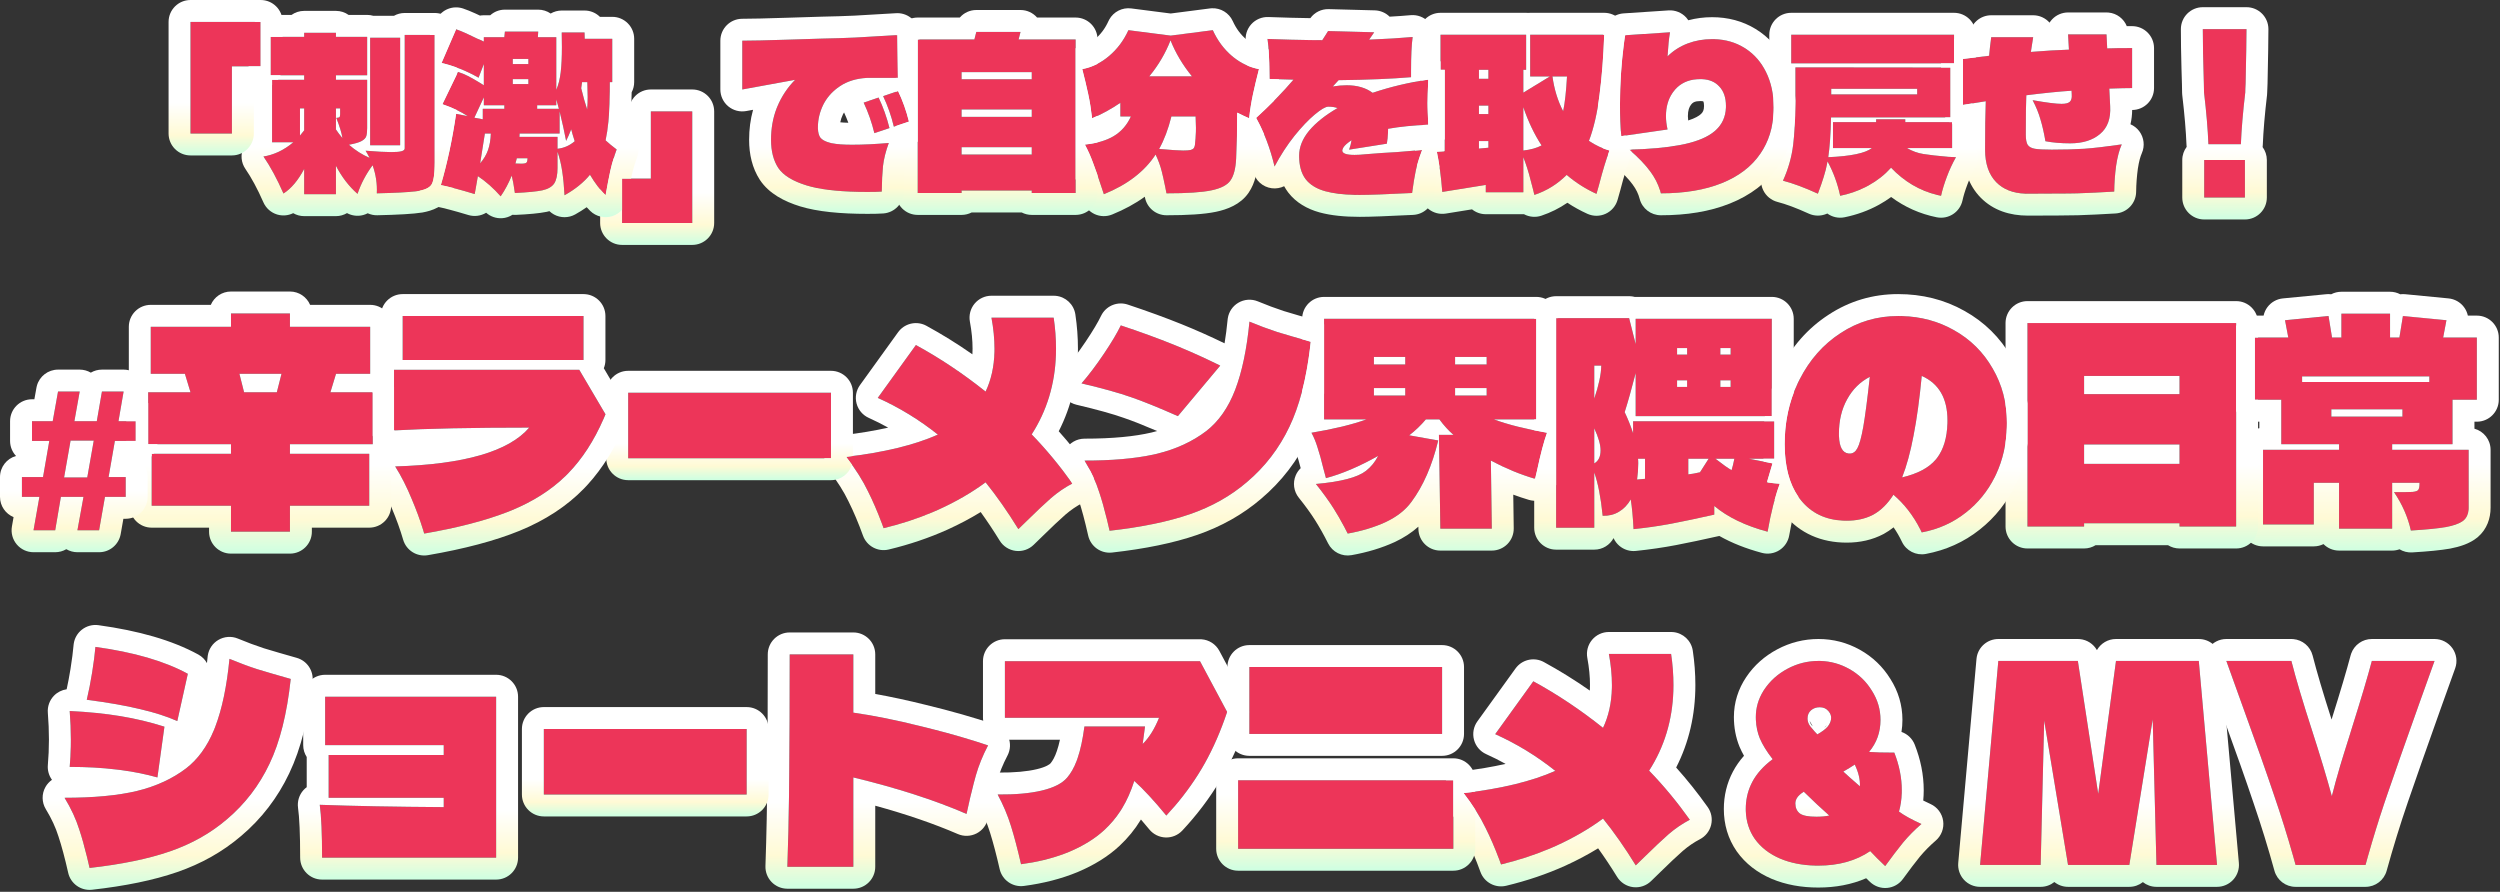 <svg width="342" height="122" viewBox="0 0 342 122" fill="none" xmlns="http://www.w3.org/2000/svg">
<rect x="0" y="0" width="342" height="122" fill="#333333" stroke="none"/>
<path d="M333.043 90.416L330.931 96.304C329.075 101.509 327.614 105.669 326.547 108.784C325.481 111.899 324.499 115.077 323.603 118.32H314.035C313.161 115.141 312.19 111.995 311.123 108.88C310.078 105.765 308.67 101.776 306.899 96.912C306.601 96.101 305.822 93.936 304.563 90.416H313.459C314.099 92.912 315.049 96.101 316.307 99.984C317.417 103.419 318.313 106.395 318.995 108.912C319.443 107.141 319.977 105.253 320.595 103.248C321.235 101.221 321.619 99.995 321.747 99.568C322.985 95.643 323.891 92.592 324.467 90.416H333.043Z" fill="#ED3559"/>
<path d="M300.795 90.416L303.291 118.32H295.003L294.491 98.416L291.291 118.32H282.907L279.643 98.576L279.163 118.32H270.875L273.371 90.416H284.251L287.035 108.592L289.467 90.416H300.795Z" fill="#ED3559"/>
<path d="M259.781 111.024C260.464 111.536 261.488 112.101 262.853 112.72C261.914 113.531 261.072 114.384 260.325 115.28C259.6 116.176 258.789 117.243 257.893 118.48C257.104 117.733 256.421 117.051 255.845 116.432C253.904 117.755 251.536 118.416 248.741 118.416C246.778 118.416 245.04 118.096 243.525 117.456C242.032 116.816 240.869 115.909 240.037 114.736C239.226 113.563 238.821 112.208 238.821 110.672C238.821 109.328 239.12 108.091 239.717 106.96C240.314 105.829 241.242 104.795 242.501 103.856C241.712 102.853 241.125 101.904 240.741 101.008C240.378 100.112 240.197 99.141 240.197 98.096C240.197 96.731 240.592 95.461 241.381 94.288C242.17 93.115 243.226 92.176 244.549 91.472C245.872 90.768 247.28 90.416 248.773 90.416C250.266 90.416 251.664 90.779 252.965 91.504C254.266 92.229 255.301 93.221 256.069 94.48C256.858 95.717 257.253 97.051 257.253 98.48C257.253 100.165 256.73 101.627 255.685 102.864C256.474 102.928 257.626 102.96 259.141 102.96C259.824 104.688 260.165 106.405 260.165 108.112C260.165 109.136 260.037 110.107 259.781 111.024ZM248.933 96.752C248.464 96.752 248.069 96.891 247.749 97.168C247.429 97.445 247.269 97.819 247.269 98.288C247.269 98.608 247.354 98.907 247.525 99.184C247.696 99.461 248.058 99.888 248.613 100.464C249.36 100.037 249.861 99.643 250.117 99.28C250.373 98.917 250.501 98.555 250.501 98.192C250.501 97.851 250.362 97.531 250.085 97.232C249.808 96.912 249.424 96.752 248.933 96.752ZM254.437 107.568C254.48 106.651 254.245 105.659 253.733 104.592C253.285 104.891 252.762 105.211 252.165 105.552C252.57 105.936 253.328 106.608 254.437 107.568ZM248.485 111.728C249.146 111.728 249.733 111.675 250.245 111.568C249.178 110.629 248.016 109.541 246.757 108.304C246.33 108.581 246.032 108.848 245.861 109.104C245.69 109.36 245.605 109.627 245.605 109.904C245.605 110.501 245.808 110.96 246.213 111.28C246.618 111.579 247.376 111.728 248.485 111.728Z" fill="#ED3559"/>
<path d="M231.167 112.144C230.143 112.677 229.172 113.339 228.255 114.128C227.359 114.917 226.271 115.941 224.991 117.2L223.775 118.384C222.303 115.995 220.809 113.861 219.295 111.984C217.417 113.371 215.284 114.608 212.895 115.696C210.527 116.763 208.009 117.616 205.343 118.256C204.681 116.421 203.977 114.757 203.231 113.264C202.505 111.749 201.503 110.16 200.223 108.496C205.364 107.899 209.545 106.885 212.767 105.456C210.228 103.429 207.487 101.755 204.543 100.432L209.759 93.2C213.044 94.992 216.223 97.115 219.295 99.568C220.105 97.861 220.511 95.909 220.511 93.712C220.511 92.368 220.372 90.949 220.095 89.456H228.607C228.82 90.885 228.927 92.304 228.927 93.712C228.927 98.064 227.817 101.968 225.599 105.424C227.583 107.472 229.439 109.712 231.167 112.144Z" fill="#ED3559"/>
<path d="M170.911 100.4V91.248H197.279V100.4H170.911ZM169.375 116.112V106.736H198.815V116.112H169.375Z" fill="#ED3559"/>
<path d="M164.159 90.448L167.871 97.392C166.911 100.272 165.748 102.864 164.383 105.168C163.017 107.451 161.407 109.584 159.551 111.568C157.865 109.52 156.404 107.941 155.167 106.832C154.719 108.24 154.164 109.488 153.503 110.576C152.841 111.664 152.041 112.645 151.103 113.52C149.844 114.693 148.233 115.696 146.271 116.528C144.308 117.339 142.111 117.904 139.679 118.224C139.209 116.176 138.751 114.437 138.303 113.008C137.855 111.557 137.247 110.117 136.479 108.688C138.911 108.709 140.927 108.528 142.527 108.144C144.148 107.76 145.3 107.173 145.983 106.384C146.58 105.68 147.06 104.784 147.423 103.696C147.807 102.587 148.116 101.147 148.351 99.376H156.639C156.511 100.421 156.404 101.221 156.319 101.776C157.193 100.923 157.94 99.728 158.559 98.192H137.471V90.448H164.159Z" fill="#ED3559"/>
<path d="M135.167 101.968C134.441 103.355 133.887 104.72 133.503 106.064C133.119 107.408 132.692 109.168 132.223 111.344C127.828 109.445 122.665 107.781 116.735 106.352V118.576H107.711C107.86 114.267 107.945 109.968 107.967 105.68C108.009 101.371 108.031 95.984 108.031 89.52H116.735V97.488C119.551 97.893 122.623 98.512 125.951 99.344C129.3 100.155 132.372 101.029 135.167 101.968Z" fill="#ED3559"/>
<path d="M102.143 108.688H74.399V99.728H102.143V108.688Z" fill="#ED3559"/>
<path d="M44.479 95.312H67.871V117.328H44.063C44.063 114.043 43.956 111.632 43.743 110.096C48.351 110.267 54.004 110.373 60.703 110.416V109.136H44.959V103.28H60.703V101.936H44.479V95.312Z" fill="#ED3559"/>
<path d="M24.255 98.64C22.804 98 21.108 97.456 19.167 97.008C17.247 96.538 14.815 96.112 11.871 95.728C12.148 94.555 12.393 93.306 12.607 91.984C12.82 90.64 12.969 89.477 13.055 88.496C18.324 89.221 22.537 90.448 25.695 92.176L24.255 98.64ZM12.255 118.736C11.785 116.645 11.316 114.896 10.847 113.488C10.399 112.059 9.727 110.608 8.831 109.136C12.82 109.136 16.116 108.827 18.719 108.208C21.343 107.568 23.593 106.533 25.471 105.104C27.177 103.781 28.5 101.893 29.439 99.44C30.377 96.987 31.028 93.882 31.391 90.128C32.671 90.661 33.929 91.13 35.167 91.536C36.425 91.92 37.961 92.368 39.775 92.88C39.263 97.637 38.292 101.509 36.863 104.496C35.455 107.461 33.513 109.989 31.039 112.08C28.82 113.979 26.228 115.44 23.263 116.464C20.297 117.488 16.628 118.245 12.255 118.736ZM21.535 106.352C19.7 105.84 17.812 105.477 15.871 105.264C13.951 105.029 11.839 104.912 9.535 104.912C9.641 103.696 9.695 102.448 9.695 101.168C9.695 99.909 9.641 98.608 9.535 97.264C12.095 97.392 14.409 97.626 16.479 97.968C18.548 98.309 20.553 98.789 22.495 99.408L21.535 106.352Z" fill="#ED3559"/>
<path d="M327.247 60.768V61.536H337.711V69.472C337.711 70.219 337.476 70.794 337.007 71.2C336.538 71.584 335.748 71.882 334.639 72.096C333.551 72.288 331.94 72.448 329.807 72.576C329.402 70.741 328.634 68.992 327.503 67.328C328.804 67.328 329.647 67.317 330.031 67.296C330.436 67.253 330.692 67.168 330.799 67.04C330.927 66.891 330.991 66.603 330.991 66.176V66.048H327.247V72.32H319.983V66.048H316.527V71.744H309.583V61.536H319.983V60.768H312.079V54.688H308.463V46.176H313.039L312.591 43.808L318.543 43.232C318.628 43.701 318.788 44.682 319.023 46.176H320.303V42.912H326.959V46.176H328.239C328.474 44.661 328.634 43.68 328.719 43.232L334.671 43.808L334.223 46.176H338.831V54.688H335.503V60.768H327.247ZM314.927 52.256H332.335V51.488H314.927V52.256ZM318.927 56V56.992H328.655V56H318.927Z" fill="#ED3559"/>
<path d="M277.359 72.032V44.192H305.903V72.032H298.159V71.584H285.103V72.032H277.359ZM298.159 53.92V51.424H285.103V53.92H298.159ZM285.103 60.8V63.456H298.159V60.8H285.103Z" fill="#ED3559"/>
<path d="M259.663 43.232C262.479 43.232 265.018 43.872 267.279 45.152C269.54 46.411 271.311 48.16 272.591 50.4C273.892 52.619 274.543 55.104 274.543 57.856C274.543 60.416 274.052 62.752 273.071 64.864C272.089 66.976 270.714 68.725 268.943 70.112C267.194 71.499 265.178 72.405 262.895 72.832C261.914 70.763 260.623 69.045 259.023 67.68C258.233 68.917 257.316 69.824 256.271 70.4C255.226 70.955 254.009 71.232 252.623 71.232C249.977 71.232 247.898 70.304 246.383 68.448C244.89 66.592 244.143 64.032 244.143 60.768C244.143 57.525 244.825 54.571 246.191 51.904C247.556 49.216 249.423 47.104 251.791 45.568C254.159 44.011 256.783 43.232 259.663 43.232ZM260.207 65.312C262.468 64.779 264.068 63.883 265.007 62.624C265.946 61.365 266.415 59.659 266.415 57.504C266.415 54.496 265.242 52.469 262.895 51.424C262.596 54.581 262.223 57.301 261.775 59.584C261.348 61.845 260.825 63.755 260.207 65.312ZM253.039 62.048C253.487 62.048 253.839 61.803 254.095 61.312C254.372 60.8 254.639 59.829 254.895 58.4C255.151 56.949 255.449 54.667 255.791 51.552C254.468 52.235 253.433 53.259 252.687 54.624C251.94 55.968 251.567 57.536 251.567 59.328C251.567 61.141 252.057 62.048 253.039 62.048Z" fill="#ED3559"/>
<path d="M243.471 66.176C242.831 67.883 242.276 70.069 241.807 72.736C238.778 71.925 236.346 70.752 234.511 69.216V70.4C232.335 70.891 230.415 71.296 228.751 71.616C227.087 71.936 225.327 72.192 223.471 72.384C223.386 70.741 223.258 69.387 223.087 68.32C222.66 69.067 222.116 69.632 221.455 70.016C220.815 70.4 220.079 70.581 219.247 70.56C218.991 68.043 218.607 66.069 218.095 64.64V72.192H212.879V43.52H222.863L223.759 47.072V43.616H242.383V56.928H223.759V51.04C223.204 53.195 222.703 54.976 222.255 56.384C222.703 57.323 223.087 58.283 223.407 59.264V57.632H242.735V62.752H239.247L242.479 63.392L241.711 65.984C242.415 66.091 243.002 66.155 243.471 66.176ZM230.799 48.512V47.616H229.423V48.512H230.799ZM235.343 48.512H236.751V47.616H235.343V48.512ZM218.095 50.016V54.528C218.714 52.715 219.034 51.211 219.055 50.016H218.095ZM230.799 52.032H229.423V52.928H230.799V52.032ZM235.343 52.032V52.928H236.751V52.032H235.343ZM218.095 63.392C218.671 63.072 218.959 62.475 218.959 61.6C218.959 60.832 218.671 59.829 218.095 58.592V63.392ZM224.079 62.752C224.1 62.901 224.111 63.115 224.111 63.392C224.111 64.096 224.058 64.832 223.951 65.6L225.039 65.504V62.752H224.079ZM233.743 62.752H230.959V64.896C231.386 64.853 231.919 64.757 232.559 64.608L233.743 62.752ZM236.879 64.32C237.007 63.915 237.135 63.392 237.263 62.752H234.671C235.652 63.52 236.388 64.043 236.879 64.32Z" fill="#ED3559"/>
<path d="M211.631 59.2C211.204 60.373 210.746 62.112 210.255 64.416C210.106 65.013 210.02 65.376 209.999 65.504C207.972 64.907 205.956 64.075 203.951 63.008L204.079 72.32H197.039L196.847 59.488H198.831C198.148 58.891 197.508 58.187 196.911 57.376H195.055C194.372 58.187 193.615 58.912 192.783 59.552L196.751 60.256C195.919 63.691 194.692 66.496 193.071 68.672C192.26 69.781 191.087 70.699 189.551 71.424C188.015 72.128 186.287 72.651 184.367 72.992C183.748 71.755 183.108 70.613 182.447 69.568C181.786 68.523 180.975 67.403 180.015 66.208C183.428 65.909 185.711 65.312 186.863 64.416C187.567 63.861 188.122 63.179 188.527 62.368C185.946 63.819 183.567 64.832 181.391 65.408C181.348 65.28 181.231 64.843 181.039 64.096C180.762 62.944 180.495 61.984 180.239 61.216C180.004 60.448 179.727 59.776 179.407 59.2C182.479 58.688 184.986 58.08 186.927 57.376H181.135V43.616H210.159V57.376H204.367C206.266 58.08 208.687 58.688 211.631 59.2ZM192.239 48.832H187.951V49.856H192.239V48.832ZM199.055 49.856H203.375V48.832H199.055V49.856ZM192.239 54.112V53.088H187.951V54.112H192.239ZM199.055 54.112H203.375V53.088H199.055V54.112Z" fill="#ED3559"/>
<path d="M151.791 72.608C151.322 70.517 150.852 68.768 150.383 67.36C149.935 65.931 149.263 64.48 148.367 63.008C152.356 63.008 155.652 62.699 158.255 62.08C160.879 61.44 163.13 60.405 165.007 58.976C166.714 57.653 168.036 55.765 168.975 53.312C169.914 50.859 170.564 47.755 170.927 44C172.207 44.533 173.466 45.003 174.703 45.408C175.962 45.792 177.498 46.24 179.311 46.752C178.799 51.509 177.828 55.381 176.399 58.368C174.991 61.333 173.05 63.861 170.575 65.952C168.356 67.851 165.764 69.312 162.799 70.336C159.834 71.36 156.164 72.117 151.791 72.608ZM161.135 56.928C158.49 55.755 156.356 54.891 154.735 54.336C153.114 53.76 150.852 53.131 147.951 52.448C148.954 51.296 149.978 49.941 151.023 48.384C152.068 46.827 152.836 45.536 153.327 44.512C156.015 45.408 158.415 46.283 160.527 47.136C162.639 47.989 164.772 48.949 166.927 50.016L161.135 56.928Z" fill="#ED3559"/>
<path d="M146.703 66.144C145.679 66.677 144.708 67.339 143.791 68.128C142.895 68.917 141.807 69.941 140.527 71.2L139.311 72.384C137.839 69.995 136.346 67.861 134.831 65.984C132.954 67.371 130.82 68.608 128.431 69.696C126.063 70.763 123.546 71.616 120.879 72.256C120.218 70.421 119.514 68.757 118.767 67.264C118.042 65.749 117.039 64.16 115.759 62.496C120.9 61.899 125.082 60.885 128.303 59.456C125.764 57.429 123.023 55.755 120.079 54.432L125.295 47.2C128.58 48.992 131.759 51.115 134.831 53.568C135.642 51.861 136.047 49.909 136.047 47.712C136.047 46.368 135.908 44.949 135.631 43.456H144.143C144.356 44.885 144.463 46.304 144.463 47.712C144.463 52.064 143.354 55.968 141.135 59.424C143.119 61.472 144.975 63.712 146.703 66.144Z" fill="#ED3559"/>
<path d="M113.679 62.688H85.935V53.728H113.679V62.688Z" fill="#ED3559"/>
<path d="M55.087 43.232H79.823V49.248H55.087V43.232ZM79.247 50.592L82.831 56.672C81.487 59.936 79.791 62.624 77.743 64.736C75.716 66.827 73.124 68.523 69.967 69.824C66.831 71.104 62.852 72.16 58.031 72.992C57.604 71.52 57.039 69.952 56.335 68.288C55.652 66.624 54.895 65.131 54.063 63.808C63.492 63.531 69.604 61.76 72.399 58.496C64.633 58.496 58.468 58.624 53.903 58.88V50.592H79.247Z" fill="#ED3559"/>
<path d="M50.991 53.664V60.768H39.663V62.08H50.511V69.184H39.663V72.736H31.599V69.184H20.751V62.08H31.599V60.768H20.271V53.664H26.063L25.295 51.136H20.623V44.704H31.599V42.88H39.663V44.704H50.639V51.136H45.967L45.199 53.664H50.991ZM38.511 51.136H32.751L33.391 53.664H37.871L38.511 51.136Z" fill="#ED3559"/>
<path d="M4.586 72.544L5.392 67.968H3V65.264H5.886L6.744 60.324H4.378V57.62H7.212L7.94 53.564H10.904L10.176 57.62H13.244L13.946 53.564H16.91L16.208 57.62H18.574V60.324H15.714L14.856 65.264H17.196V67.968H14.362L13.556 72.544H10.592L11.424 67.968H8.33L7.55 72.544H4.586ZM8.616 66.174L7.992 65.316H12.698L11.788 66.174L12.984 59.388L13.608 60.272H8.902L9.812 59.388L8.616 66.174Z" fill="#ED3559"/>
<path d="M307.32 3.984C307.32 5.264 307.28 7.728 307.2 11.376C307.168 11.952 307.152 12.376 307.152 12.648C306.832 15.352 306.632 17.712 306.552 19.728H302.112C302.032 17.712 301.832 15.352 301.512 12.648L301.488 11.376C301.392 8.432 301.344 5.968 301.344 3.984H307.32ZM307.104 27.024H301.536V21.888H307.104V27.024Z" fill="#ED3559"/>
<path d="M291.672 12.048C290.968 12.048 289.928 12.072 288.552 12.12L288.672 14.544C288.768 16.224 288.304 17.488 287.28 18.336C286.272 19.184 284.912 19.608 283.2 19.608C281.952 19.608 280.824 19.512 279.816 19.32C279.624 18.2 279.4 17.216 279.144 16.368C278.904 15.504 278.544 14.616 278.064 13.704C279.968 14.04 281.288 14.208 282.024 14.208C282.584 14.208 282.96 14.112 283.152 13.92C283.36 13.728 283.448 13.408 283.416 12.96L283.392 12.408C281.68 12.52 279.616 12.728 277.2 13.032C277.152 14.072 277.128 15.872 277.128 18.432C277.128 19.072 277.216 19.536 277.392 19.824C277.584 20.096 277.912 20.272 278.376 20.352C278.84 20.432 279.608 20.472 280.68 20.472C282.328 20.472 283.808 20.432 285.12 20.352C286.448 20.256 288.16 20.056 290.256 19.752C289.92 20.504 289.664 21.472 289.488 22.656C289.328 23.824 289.24 25.008 289.224 26.208C287.368 26.32 285.688 26.4 284.184 26.448C282.68 26.48 280.416 26.496 277.392 26.496C275.552 26.496 274.12 25.976 273.096 24.936C272.072 23.896 271.56 22.408 271.56 20.472C271.56 17.736 271.592 15.528 271.656 13.848L268.536 14.352V8.064L272.112 7.632C272.176 6.88 272.272 6.032 272.4 5.088H278.136L277.824 7.104C279.776 6.944 281.512 6.84 283.032 6.792L282.912 4.704H288.168L288.264 6.624C289.016 6.592 290.152 6.576 291.672 6.576V12.048Z" fill="#ED3559"/>
<path d="M245.04 4.752H267.312V8.664H245.04V4.752ZM267.576 21.504C267.096 22.352 266.68 23.248 266.328 24.192C265.976 25.12 265.712 25.984 265.536 26.784C262.912 26.256 260.632 24.976 258.696 22.944L258.672 22.968C257.824 23.912 256.808 24.712 255.624 25.368C254.44 26.024 253.144 26.496 251.736 26.784C251.384 25.12 250.808 23.552 250.008 22.08C249.864 22.864 249.688 23.576 249.48 24.216C249.288 24.84 249.024 25.6 248.688 26.496C246.864 25.664 245.272 25.072 243.912 24.72C244.632 23.136 245.096 21.504 245.304 19.824C245.512 18.128 245.616 15.92 245.616 13.2V9.216L266.832 9.24V16.056H250.488C250.44 18.328 250.312 20.144 250.104 21.504C253.176 21.376 255.168 20.96 256.08 20.256H250.752V16.704H256.656V16.32H260.64V16.704H267.048V20.256H260.88C261.584 20.672 262.336 20.944 263.136 21.072C263.936 21.2 265.072 21.328 266.544 21.456C266.752 21.456 267.096 21.472 267.576 21.504ZM262.272 12.912V12.144H250.512V12.912H262.272Z" fill="#ED3559"/>
<path d="M234.216 5.352C235.864 5.352 237.328 5.744 238.608 6.528C239.888 7.312 240.88 8.416 241.584 9.84C242.288 11.248 242.64 12.872 242.64 14.712C242.64 17.16 242.032 19.264 240.816 21.024C239.616 22.784 237.856 24.128 235.536 25.056C233.232 25.984 230.456 26.448 227.208 26.448C226.936 25.392 226.456 24.4 225.768 23.472C225.08 22.528 224.12 21.528 222.888 20.472C226.024 20.392 228.56 20.136 230.496 19.704C232.432 19.272 233.848 18.632 234.744 17.784C235.656 16.936 236.112 15.84 236.112 14.496C236.112 13.344 235.8 12.448 235.176 11.808C234.568 11.152 233.72 10.824 232.632 10.824C232.312 10.824 231.984 10.848 231.648 10.896C230.496 11.088 229.584 11.64 228.912 12.552C228.24 13.448 227.904 14.56 227.904 15.888C227.904 16.464 227.976 17.072 228.12 17.712L221.784 18.624C221.672 17.344 221.616 15.888 221.616 14.256C221.616 11.104 221.848 7.96 222.312 4.824L228.456 4.416C228.376 4.896 228.312 5.376 228.264 5.856C228.216 6.336 228.168 6.952 228.12 7.704C228.904 6.936 229.816 6.352 230.856 5.952C231.912 5.552 233.032 5.352 234.216 5.352Z" fill="#ED3559"/>
<path d="M220.176 20.592C219.728 21.776 219.256 23.328 218.76 25.248L218.4 26.52C216.944 25.864 215.584 25 214.32 23.928C213.056 25.192 211.584 26.104 209.904 26.664L209.736 25.968C209.688 25.824 209.584 25.432 209.424 24.792C209.264 24.136 209.096 23.536 208.92 22.992C208.744 22.448 208.568 21.952 208.392 21.504V26.304H203.256V25.296L197.304 26.256C197.144 24.176 196.896 22.344 196.56 20.76L197.64 20.688V9.552H197.064V4.752H208.776V9.552H208.392V12.672L212.016 10.464H209.328V4.752H219.456C219.344 7.84 219.128 10.6 218.808 13.032C218.504 15.464 218.024 17.544 217.368 19.272C218.28 19.88 219.216 20.32 220.176 20.592ZM203.616 10.776V9.552H202.32V10.776H203.616ZM212.376 10.464C212.616 12.208 213.104 13.792 213.84 15.216C214.08 14.064 214.256 12.48 214.368 10.464H212.376ZM203.616 14.448H202.32V15.6H203.616V14.448ZM208.392 20.592C209.4 20.48 210.232 20.248 210.888 19.896C209.896 18.376 209.064 16.632 208.392 14.664V20.592ZM203.616 19.296H202.32V20.328L203.616 20.208V19.296Z" fill="#ED3559"/>
<path d="M195.384 10.896C195.32 12.432 195.288 13.512 195.288 14.136C195.288 14.792 195.32 15.768 195.384 17.064C193.352 17.144 191.52 17.328 189.888 17.616C189.888 18.32 189.832 19 189.72 19.656L184.56 20.472C184.704 20.088 184.816 19.656 184.896 19.176C184.32 19.56 183.944 19.896 183.768 20.184C183.672 20.36 183.624 20.496 183.624 20.592C183.624 20.992 184.184 21.192 185.304 21.192C185.752 21.192 186.272 21.16 186.864 21.096L189.048 20.928C189.4 20.912 190.072 20.872 191.064 20.808C192.072 20.728 193.232 20.632 194.544 20.52C194.144 21.56 193.856 22.496 193.68 23.328C193.504 24.16 193.336 25.184 193.176 26.4C189.72 26.576 187.336 26.664 186.024 26.664C184.088 26.664 182.512 26.496 181.296 26.16C180.096 25.824 179.2 25.272 178.608 24.504C178.016 23.72 177.72 22.656 177.72 21.312C177.72 20.128 178.176 18.984 179.088 17.88C180.016 16.776 181.312 15.744 182.976 14.784C182.624 14.656 182.2 14.592 181.704 14.592C181.336 14.592 180.72 14.952 179.856 15.672C179.008 16.376 178.08 17.352 177.072 18.6C176.08 19.848 175.176 21.24 174.36 22.776C173.768 20.296 172.928 18.08 171.84 16.128C173.808 14.336 175.512 12.592 176.952 10.896C175.48 10.864 174.384 10.832 173.664 10.8C173.664 8.352 173.576 6.528 173.4 5.328C176.44 5.44 178.936 5.496 180.888 5.496L181.368 4.752L181.68 4.248L187.992 4.416L187.296 5.424C189.648 5.328 191.632 5.208 193.248 5.064C193.104 6.104 193.032 7.648 193.032 9.696V10.56C190.392 10.784 187.088 10.92 183.12 10.968L182.328 11.832C183 11.72 183.632 11.664 184.224 11.664C185.664 11.664 186.848 12.008 187.776 12.696C190.256 11.864 192.792 11.264 195.384 10.896Z" fill="#ED3559"/>
<path d="M172.224 9.456C171.904 10.704 171.632 11.848 171.408 12.888C171.184 13.928 171.008 15.024 170.88 16.176C170.496 16.016 169.952 15.76 169.248 15.408C169.248 17.504 169.2 19.592 169.104 21.672C169.04 23.032 168.784 24.032 168.336 24.672C167.904 25.312 167.032 25.768 165.72 26.04C164.424 26.312 162.376 26.448 159.576 26.448C159.336 25.2 159.12 24.2 158.928 23.448C158.736 22.68 158.456 21.912 158.088 21.144C157.336 22.296 156.376 23.32 155.208 24.216C154.056 25.112 152.656 25.896 151.008 26.568L150.576 25.272C150.192 24.072 149.84 23.064 149.52 22.248C149.216 21.416 148.848 20.592 148.416 19.776C150.016 19.616 151.328 19.232 152.352 18.624C153.392 18 154.176 17.104 154.704 15.936H153.264V14.064C152 14.928 150.712 15.632 149.4 16.176C149.272 15.024 149.096 13.928 148.872 12.888C148.648 11.848 148.376 10.704 148.056 9.456C149.4 9.2 150.624 8.6 151.728 7.656C152.848 6.712 153.728 5.536 154.368 4.128L160.152 4.872L165.912 4.128C166.552 5.536 167.424 6.712 168.528 7.656C169.648 8.6 170.88 9.2 172.224 9.456ZM163.056 10.44C161.792 8.888 160.816 7.248 160.128 5.52C159.424 7.312 158.456 8.952 157.224 10.44H163.056ZM163.464 19.848C163.56 18.984 163.608 18.2 163.608 17.496C163.608 17.192 163.592 16.672 163.56 15.936H160.248C159.816 17.664 159.256 19.144 158.568 20.376C160.2 20.52 161.296 20.592 161.856 20.592C162.32 20.592 162.656 20.568 162.864 20.52C163.088 20.456 163.232 20.376 163.296 20.28C163.376 20.184 163.432 20.04 163.464 19.848Z" fill="#ED3559"/>
<path d="M139.608 4.368L139.344 5.4H147.144V26.4H141.144V26.064H131.544V26.4H125.544V5.4H133.296L133.56 4.368H139.608ZM141.144 10.848V9.864H131.544V10.848H141.144ZM141.144 15.984V14.976H131.544V15.984H141.144ZM131.544 20.136V21.144H141.144V20.136H131.544Z" fill="#ED3559"/>
<path d="M118.584 10.656C117.144 10.736 115.92 11.112 114.912 11.784C113.904 12.456 113.144 13.296 112.632 14.304C112.136 15.312 111.888 16.352 111.888 17.424C111.888 18 111.992 18.456 112.2 18.792C112.424 19.112 112.872 19.36 113.544 19.536C114.216 19.712 115.224 19.8 116.568 19.8C118.056 19.8 119.728 19.72 121.584 19.56C121.168 20.696 120.904 21.752 120.792 22.728C120.696 23.688 120.64 24.848 120.624 26.208C120.176 26.24 119.528 26.256 118.68 26.256C115.064 26.256 112.288 25.96 110.352 25.368C108.432 24.776 107.136 23.976 106.464 22.968C105.808 21.96 105.48 20.68 105.48 19.128C105.48 17.464 105.768 15.944 106.344 14.568C106.92 13.192 107.728 11.976 108.768 10.92L101.544 12.24V5.568C102.776 5.568 104.872 5.52 107.832 5.424L112.464 5.28C114.112 5.248 115.632 5.2 117.024 5.136C118.416 5.056 120.328 4.944 122.76 4.8L122.832 10.656H118.584ZM122.28 17.328C121.928 15.856 121.44 14.464 120.816 13.152L122.856 12.456C123.48 13.752 123.976 15.144 124.344 16.632L122.28 17.328ZM119.616 18.216C119.264 16.76 118.776 15.368 118.152 14.04L120.192 13.344C120.816 14.656 121.312 16.048 121.68 17.52L119.616 18.216Z" fill="#ED3559"/>
<path d="M89.036 15.24H94.7V30.504H85.1V24.432H89.036V15.24Z" fill="#ED3559"/>
<path d="M82.844 19.2C83.26 19.584 83.764 20 84.356 20.448C83.972 21.488 83.684 22.456 83.492 23.352C83.3 24.232 83.084 25.352 82.844 26.712C82.092 25.976 81.38 25.04 80.708 23.904C79.844 24.96 78.684 25.896 77.228 26.712C77.164 25.512 77.06 24.432 76.916 23.472C76.772 22.496 76.556 21.592 76.268 20.76V22.968C76.268 23.928 76.116 24.64 75.812 25.104C75.508 25.552 74.964 25.864 74.18 26.04C73.396 26.2 72.148 26.32 70.436 26.4C70.292 25.36 70.148 24.568 70.004 24.024C69.588 25.048 69.084 25.992 68.492 26.856C67.516 25.752 66.476 24.832 65.372 24.096C65.308 24.496 65.22 25 65.108 25.608L64.94 26.544C62.924 25.936 61.38 25.528 60.308 25.32C61.172 22.392 61.868 19.144 62.396 15.576L63.98 15.888C63.036 15.264 61.884 14.72 60.524 14.256L62.66 9.84C63.156 10 63.604 10.184 64.004 10.392C64.42 10.6 64.956 10.904 65.612 11.304L66.188 11.664V8.76L65.468 10.632C63.82 9.688 62.132 9.016 60.404 8.616L62.396 4.008C62.78 4.136 63.236 4.32 63.764 4.56C64.292 4.8 64.812 5.048 65.324 5.304C65.516 5.368 65.804 5.496 66.188 5.688V5.088H68.996L69.068 4.32H73.628L73.58 5.088H76.1V12.288C76.388 11.632 76.588 10.84 76.7 9.912C76.812 8.984 76.868 7.832 76.868 6.456C76.868 5.592 76.86 4.92 76.844 4.44H79.964L79.988 5.304H83.756V11.232H83.42C83.42 12.976 83.38 14.48 83.3 15.744C83.22 16.992 83.068 18.144 82.844 19.2ZM72.284 8.76V8.064H70.148V8.76H72.284ZM72.284 11.496V10.824H70.148V11.496H72.284ZM80.324 14.976C80.372 14.448 80.396 13.88 80.396 13.272C80.396 12.904 80.38 12.224 80.348 11.232H79.628C79.612 11.376 79.572 11.656 79.508 12.072C79.78 13.192 80.052 14.16 80.324 14.976ZM66.188 14.4V13.32L64.892 16.104L66.044 16.32V14.88H68.996V14.4H66.188ZM73.484 14.88H76.46L76.1 13.608V14.4H73.484V14.88ZM76.268 20.352C77.148 20.256 77.932 19.912 78.62 19.32C78.412 18.68 78.252 18.136 78.14 17.688C77.9 18.312 77.668 18.84 77.444 19.272C77.22 18.088 76.924 16.744 76.556 15.24V18.264H71.084C71.084 18.472 71.076 18.624 71.06 18.72H76.268V20.352ZM65.684 22.344C66.18 21.768 66.54 21.16 66.764 20.52C66.988 19.88 67.116 19.128 67.148 18.264H66.332L65.684 22.344ZM70.508 22.368C70.732 22.384 70.996 22.392 71.3 22.392C71.684 22.392 71.924 22.344 72.02 22.248C72.116 22.152 72.164 21.952 72.164 21.648H70.7L70.508 22.368Z" fill="#ED3559"/>
<path d="M59.468 22.2C59.468 23.64 59.348 24.608 59.108 25.104C58.884 25.6 58.276 25.936 57.284 26.112C56.292 26.272 54.38 26.384 51.548 26.448C51.612 25.152 51.42 23.872 50.972 22.608C50.076 23.808 49.388 25.112 48.908 26.52C47.74 25.496 46.756 24.216 45.956 22.68V26.568H41.612V23.112C40.78 24.68 39.836 25.8 38.78 26.472C37.9 24.472 36.988 22.784 36.044 21.408C36.7 21.312 37.38 21.104 38.084 20.784C38.804 20.448 39.484 20.008 40.124 19.464H37.22V10.92H41.612V10.296H37.004V5.04H41.612V4.488H45.956V5.04H50.228V10.296H45.956V10.92H50.228V17.52C50.228 18 50.188 18.368 50.108 18.624C50.028 18.88 49.812 19.104 49.46 19.296C49.108 19.488 48.532 19.656 47.732 19.8C48.612 20.568 49.556 21.168 50.564 21.6C50.292 21.088 50.108 20.76 50.012 20.616C51.564 20.744 52.74 20.808 53.54 20.808C54.196 20.808 54.66 20.768 54.932 20.688C55.22 20.608 55.364 20.48 55.364 20.304V4.776H59.468V22.2ZM50.636 5.16H54.74V19.872H50.636V5.16ZM41.036 18.552L41.612 17.832V14.832H41.036V18.552ZM45.956 17.712C46.196 18.08 46.492 18.472 46.844 18.888C46.732 18.168 46.452 17.248 46.004 16.128C46.244 16.112 46.388 16.08 46.436 16.032C46.5 15.968 46.532 15.832 46.532 15.624V14.832H45.956V17.712Z" fill="#ED3559"/>
<path d="M31.725 18.264H26.061V3H35.661V9.072H31.725V18.264Z" fill="#ED3559"/>
<path d="M313.46 87.416L313.714 87.427C314.975 87.534 316.046 88.427 316.365 89.671C316.95 91.95 317.812 94.865 318.959 98.432C320.154 94.635 321.02 91.715 321.567 89.648L321.643 89.406C322.065 88.221 323.192 87.416 324.468 87.416H333.044C334.02 87.416 334.935 87.891 335.497 88.689C336.059 89.488 336.197 90.51 335.867 91.429L333.756 97.311L333.757 97.311C331.903 102.512 330.447 106.658 329.386 109.756C328.339 112.812 327.375 115.933 326.495 119.119C326.136 120.419 324.953 121.32 323.604 121.32H314.035C312.685 121.32 311.501 120.418 311.143 119.116C310.284 115.997 309.332 112.908 308.285 109.852C308.283 109.846 308.281 109.84 308.279 109.834C307.245 106.753 305.846 102.79 304.08 97.939V97.938C303.772 97.102 302.989 94.924 301.738 91.426C301.41 90.507 301.549 89.486 302.111 88.689C302.673 87.891 303.588 87.416 304.563 87.416H313.46ZM304.563 90.416C305.822 93.936 306.601 96.101 306.899 96.912C308.67 101.776 310.078 105.765 311.123 108.88C312.056 111.605 312.917 114.355 313.703 117.13L314.035 118.32H323.604L323.943 117.107C324.631 114.687 325.367 112.303 326.151 109.955L326.548 108.784C327.615 105.67 329.076 101.509 330.932 96.304L333.044 90.416H324.468C323.892 92.592 322.984 95.643 321.747 99.568L321.363 100.808C321.171 101.421 320.916 102.235 320.596 103.248L320.147 104.729C319.715 106.19 319.331 107.584 318.995 108.912C318.312 106.395 317.417 103.419 316.308 99.984C315.049 96.102 314.1 92.912 313.46 90.416H304.563Z" fill="url(#paint0_linear_1390_961)"/>
<path d="M284.251 87.416L284.525 87.429C285.518 87.519 286.382 88.096 286.858 88.935C287.378 88.02 288.359 87.416 289.467 87.416H300.795L301.083 87.43C302.506 87.566 303.653 88.698 303.783 90.148L306.278 118.053C306.353 118.891 306.073 119.723 305.505 120.345C304.937 120.966 304.133 121.32 303.291 121.32H295.003C294.302 121.32 293.656 121.078 293.144 120.674C292.631 121.079 291.986 121.32 291.291 121.32H282.906C282.204 121.32 281.552 121.075 281.036 120.662C280.522 121.074 279.871 121.32 279.163 121.32H270.875C270.033 121.32 269.229 120.966 268.661 120.345C268.093 119.723 267.812 118.891 267.887 118.053L270.383 90.148L270.422 89.863C270.684 88.458 271.915 87.416 273.371 87.416H284.251ZM273.371 90.416L270.875 118.32H279.163L279.643 98.576L282.906 118.32H291.291L294.491 98.416L295.003 118.32H303.291L300.795 90.416H289.467L287.035 108.592L284.251 90.416H273.371Z" fill="url(#paint1_linear_1390_961)"/>
<path d="M237.197 98.096C237.197 96.112 237.782 94.263 238.892 92.613C239.972 91.007 241.409 89.744 243.14 88.823C244.895 87.889 246.787 87.416 248.773 87.416C250.777 87.416 252.677 87.909 254.426 88.884C256.156 89.848 257.56 91.186 258.598 92.866C259.686 94.572 260.253 96.463 260.253 98.48C260.253 99.041 260.208 99.591 260.123 100.127C260.934 100.408 261.603 101.029 261.931 101.857C262.74 103.905 263.165 105.996 263.165 108.112C263.165 108.584 263.142 109.051 263.098 109.513C263.39 109.66 263.719 109.819 264.091 109.987C265.023 110.41 265.676 111.278 265.822 112.291C265.969 113.304 265.588 114.321 264.813 114.99C263.998 115.695 263.277 116.426 262.646 117.182C261.966 118.022 261.192 119.039 260.323 120.239C259.817 120.939 259.032 121.386 258.172 121.467C257.312 121.547 256.459 121.253 255.831 120.659C255.646 120.485 255.467 120.312 255.292 120.143C253.3 121.009 251.098 121.416 248.741 121.416C246.454 121.416 244.306 121.043 242.357 120.22C242.353 120.218 242.347 120.216 242.343 120.214C240.409 119.385 238.781 118.152 237.59 116.472C237.583 116.462 237.575 116.451 237.568 116.441C236.384 114.728 235.821 112.768 235.821 110.672C235.821 108.865 236.227 107.143 237.064 105.559C237.477 104.778 237.987 104.057 238.578 103.39C238.356 102.992 238.156 102.592 237.983 102.189C237.975 102.171 237.968 102.152 237.96 102.134C237.441 100.852 237.197 99.495 237.197 98.096ZM246.757 108.304C248.016 109.541 249.178 110.63 250.245 111.568C249.733 111.675 249.147 111.728 248.485 111.728C247.376 111.728 246.618 111.579 246.213 111.28C245.808 110.96 245.605 110.501 245.604 109.904C245.604 109.627 245.691 109.36 245.861 109.104C246.032 108.848 246.33 108.581 246.757 108.304ZM253.733 104.592C254.245 105.658 254.479 106.651 254.437 107.568C253.327 106.608 252.57 105.936 252.165 105.552C252.762 105.21 253.285 104.89 253.733 104.592ZM248.933 96.752C249.423 96.752 249.808 96.912 250.085 97.232L250.183 97.345C250.395 97.611 250.501 97.894 250.501 98.192C250.501 98.555 250.373 98.918 250.117 99.28L250.01 99.417C249.732 99.741 249.267 100.09 248.613 100.464L248.233 100.06C248.004 99.809 247.823 99.596 247.689 99.42L247.525 99.184C247.355 98.906 247.269 98.608 247.269 98.288C247.269 97.819 247.429 97.445 247.749 97.168C248.069 96.891 248.463 96.752 248.933 96.752ZM249.955 99.171L249.573 99.538C249.623 99.506 249.671 99.472 249.714 99.435C249.799 99.361 249.881 99.272 249.955 99.171ZM247.865 99.155L247.822 99.191C247.836 99.209 247.848 99.225 247.859 99.238C247.897 99.279 247.937 99.318 247.979 99.356L247.865 99.155ZM247.552 98.607C247.575 98.706 247.606 98.8 247.645 98.889C247.703 99.023 247.77 99.122 247.822 99.191L247.865 99.155L247.552 98.607ZM248.836 98.376L248.846 98.382L248.884 98.347L248.836 98.376ZM248.846 98.382L248.836 98.376L248.884 98.347L248.846 98.382ZM240.205 98.484C240.245 99.383 240.424 100.224 240.741 101.008C241.125 101.904 241.712 102.853 242.501 103.855C241.242 104.794 240.314 105.829 239.717 106.96L239.507 107.389C239.049 108.401 238.821 109.496 238.821 110.672L238.826 110.958C238.874 112.377 239.277 113.636 240.037 114.736C240.869 115.91 242.032 116.816 243.525 117.456C244.945 118.056 246.562 118.375 248.376 118.412L248.741 118.416C251.536 118.416 253.903 117.754 255.845 116.432C256.421 117.05 257.103 117.733 257.893 118.479C258.789 117.242 259.6 116.176 260.325 115.28C261.072 114.384 261.914 113.53 262.853 112.72C261.488 112.101 260.464 111.536 259.781 111.024C260.005 110.222 260.131 109.378 260.159 108.493L260.165 108.112C260.165 106.406 259.823 104.688 259.141 102.96C257.626 102.96 256.474 102.928 255.685 102.864C256.73 101.627 257.253 100.165 257.253 98.48C257.253 97.05 256.859 95.717 256.069 94.48C255.301 93.221 254.266 92.229 252.965 91.504C251.745 90.824 250.441 90.462 249.052 90.42L248.773 90.416C247.28 90.416 245.871 90.768 244.549 91.472C243.226 92.176 242.17 93.115 241.381 94.288L241.237 94.509C240.544 95.62 240.197 96.816 240.197 98.096L240.205 98.484Z" fill="url(#paint2_linear_1390_961)"/>
<path d="M228.927 93.712C228.927 92.304 228.82 90.885 228.606 89.456H220.095C220.372 90.949 220.511 92.368 220.511 93.712L220.506 94.121C220.458 96.152 220.055 97.968 219.295 99.568C216.223 97.115 213.044 94.992 209.759 93.2L204.543 100.432C207.487 101.754 210.228 103.429 212.767 105.456C209.545 106.885 205.364 107.899 200.223 108.496C201.503 110.16 202.505 111.749 203.23 113.264C203.884 114.57 204.505 116.008 205.093 117.576L205.343 118.256C207.676 117.696 209.895 116.973 212 116.086L212.895 115.696C215.284 114.608 217.418 113.371 219.295 111.984C220.809 113.862 222.303 115.995 223.774 118.384L224.991 117.2C226.271 115.942 227.359 114.917 228.255 114.128C229.172 113.339 230.143 112.677 231.167 112.144C229.439 109.712 227.583 107.472 225.599 105.424C227.679 102.184 228.784 98.55 228.914 94.522L228.927 93.712ZM231.927 93.712C231.927 97.779 231.057 101.556 229.299 104.996C230.816 106.69 232.254 108.494 233.612 110.406C234.115 111.113 234.286 112.003 234.083 112.847C233.88 113.69 233.322 114.404 232.553 114.805C231.743 115.226 230.963 115.756 230.212 116.402C229.376 117.14 228.339 118.114 227.094 119.339C227.09 119.342 227.087 119.346 227.084 119.35L225.867 120.533C225.215 121.168 224.31 121.473 223.406 121.361C222.503 121.249 221.698 120.732 221.221 119.957C220.356 118.554 219.49 117.253 218.622 116.05C217.222 116.911 215.726 117.703 214.138 118.426L214.127 118.432C211.579 119.58 208.882 120.491 206.043 121.173C204.556 121.53 203.039 120.712 202.521 119.273C201.893 117.532 201.234 115.978 200.548 114.605C200.54 114.59 200.533 114.575 200.525 114.56C200.092 113.654 199.524 112.687 198.814 111.656V106.736H197.795C198.282 106.064 199.033 105.614 199.877 105.516C202.132 105.254 204.159 104.911 205.966 104.498C205.102 104.019 204.219 103.575 203.313 103.168C202.491 102.799 201.878 102.08 201.645 101.209C201.411 100.338 201.582 99.408 202.109 98.677L207.325 91.445L207.5 91.226C208.416 90.176 209.951 89.888 211.195 90.566C213.341 91.737 215.439 93.038 217.489 94.472C217.503 94.225 217.511 93.972 217.511 93.712C217.511 92.574 217.394 91.339 217.146 90.004C216.983 89.127 217.218 88.224 217.788 87.538C218.358 86.853 219.203 86.456 220.095 86.456H228.606L228.883 86.469C230.246 86.594 231.368 87.635 231.574 89.013C231.809 90.585 231.927 92.152 231.927 93.712Z" fill="url(#paint3_linear_1390_961)"/>
<path d="M198.814 106.736H169.375V116.112H198.814V106.736ZM197.278 91.248H170.911V100.4H197.278V91.248ZM201.814 108.292C201.294 108.364 200.764 108.433 200.223 108.496C200.813 109.263 201.342 110.015 201.814 110.75V116.112C201.814 117.769 200.471 119.112 198.814 119.112H169.375C167.718 119.112 166.375 117.769 166.375 116.112V106.736C166.375 105.079 167.718 103.736 169.375 103.736H198.814C200.471 103.736 201.814 105.079 201.814 106.736V108.292ZM200.278 100.4C200.278 102.057 198.935 103.4 197.278 103.4H170.911C169.254 103.4 167.911 102.057 167.911 100.4V91.248C167.911 89.591 169.254 88.248 170.911 88.248H197.278C198.935 88.248 200.278 89.591 200.278 91.248V100.4Z" fill="url(#paint4_linear_1390_961)"/>
<path d="M164.159 87.448L164.365 87.455C165.391 87.526 166.315 88.118 166.805 89.033L170.517 95.978C170.905 96.704 170.977 97.559 170.717 98.341C169.698 101.397 168.451 104.187 166.964 106.697L166.957 106.708C165.48 109.177 163.74 111.481 161.741 113.617C161.151 114.248 160.318 114.594 159.455 114.566C158.592 114.539 157.783 114.141 157.234 113.475C156.833 112.987 156.448 112.531 156.081 112.107C156.076 112.116 156.072 112.125 156.066 112.134C155.261 113.459 154.286 114.654 153.147 115.715C151.58 117.176 149.652 118.353 147.441 119.29C147.433 119.294 147.425 119.297 147.416 119.301C145.178 120.225 142.722 120.849 140.07 121.198C138.536 121.4 137.101 120.402 136.755 118.895C136.297 116.895 135.858 115.237 135.44 113.905L135.437 113.894C135.049 112.64 134.519 111.378 133.836 110.107C133.334 109.174 133.362 108.044 133.91 107.137C134.458 106.229 135.445 105.679 136.505 105.688C138.797 105.709 140.548 105.533 141.826 105.227L141.835 105.225C143.159 104.911 143.609 104.538 143.709 104.427C144.002 104.076 144.311 103.544 144.577 102.747L144.588 102.715C144.732 102.3 144.87 101.795 145.001 101.192H137.471C135.814 101.192 134.471 99.849 134.471 98.192V90.448C134.471 88.791 135.814 87.448 137.471 87.448H164.159ZM137.471 98.192H158.559C157.94 99.728 157.193 100.923 156.318 101.776C156.404 101.222 156.511 100.421 156.639 99.376H148.351C148.116 101.147 147.807 102.587 147.423 103.696L147.281 104.095C146.938 105.005 146.505 105.768 145.982 106.384C145.3 107.173 144.148 107.76 142.526 108.144C140.926 108.528 138.91 108.709 136.479 108.688C137.247 110.117 137.855 111.557 138.303 113.008C138.751 114.437 139.209 116.176 139.679 118.224C141.807 117.944 143.755 117.476 145.523 116.82L146.271 116.528C148.233 115.696 149.844 114.693 151.103 113.52C151.924 112.754 152.639 111.907 153.248 110.979L153.503 110.576C154.164 109.488 154.719 108.24 155.167 106.832C156.404 107.941 157.866 109.52 159.551 111.568C161.175 109.832 162.611 107.981 163.859 106.017L164.383 105.168C165.578 103.152 166.617 100.915 167.501 98.458L167.871 97.392L164.159 90.448H137.471V98.192Z" fill="url(#paint5_linear_1390_961)"/>
<path d="M108.03 89.519C108.03 95.983 108.009 101.37 107.967 105.68L107.938 108.897C107.898 112.118 107.823 115.344 107.711 118.576H116.734V106.352C122.665 107.781 127.828 109.445 132.223 111.344C132.575 109.712 132.903 108.314 133.207 107.15L133.503 106.063C133.887 104.72 134.442 103.354 135.167 101.968C132.722 101.146 130.063 100.375 127.193 99.651L125.951 99.344C122.623 98.512 119.55 97.894 116.734 97.488V89.519H108.03ZM119.734 94.935C121.921 95.324 124.229 95.822 126.655 96.428H126.656C130.076 97.255 133.233 98.154 136.122 99.124C136.954 99.404 137.623 100.034 137.95 100.849C138.278 101.663 138.232 102.58 137.825 103.358C137.183 104.585 136.709 105.761 136.388 106.888C136.029 108.143 135.618 109.832 135.155 111.977C134.966 112.854 134.394 113.601 133.596 114.012C132.797 114.422 131.857 114.454 131.033 114.098C127.753 112.681 123.99 111.386 119.734 110.221V118.576C119.734 120.233 118.391 121.576 116.734 121.576H107.711C106.897 121.576 106.118 121.245 105.553 120.66C104.988 120.075 104.685 119.285 104.713 118.472C104.861 114.192 104.946 109.923 104.967 105.665V105.65C105.009 101.355 105.03 95.978 105.03 89.519C105.03 87.863 106.374 86.52 108.03 86.519H116.734C118.391 86.519 119.734 87.863 119.734 89.519V94.935Z" fill="url(#paint6_linear_1390_961)"/>
<path d="M102.143 99.728H74.398V108.688H102.143V99.728ZM105.143 108.688C105.143 110.344 103.799 111.688 102.143 111.688H74.398C72.742 111.687 71.398 110.344 71.398 108.688V99.728C71.399 98.071 72.742 96.728 74.398 96.728H102.143C103.799 96.728 105.142 98.071 105.143 99.728V108.688Z" fill="url(#paint7_linear_1390_961)"/>
<path d="M67.871 95.311H44.478V101.936H60.703V103.28H44.959V109.136H60.703V110.416C54.005 110.373 48.351 110.266 43.743 110.096C43.956 111.632 44.062 114.043 44.062 117.328H67.871V95.311ZM70.871 117.328C70.871 118.985 69.528 120.328 67.871 120.328H44.062C42.406 120.328 41.063 118.985 41.062 117.328C41.062 114.064 40.955 111.827 40.772 110.509C40.65 109.63 40.922 108.742 41.517 108.084C41.651 107.935 41.8 107.803 41.959 107.686V103.56C41.657 103.091 41.478 102.534 41.478 101.936V95.311C41.479 93.655 42.822 92.312 44.478 92.311H67.871C69.528 92.312 70.871 93.655 70.871 95.311V117.328Z" fill="url(#paint8_linear_1390_961)"/>
<path d="M11.184 86.151C11.826 85.639 12.65 85.412 13.464 85.524C18.938 86.278 23.543 87.578 27.135 89.544C27.643 89.822 28.044 90.232 28.312 90.713C28.345 90.427 28.376 90.136 28.404 89.84L28.427 89.663C28.564 88.787 29.083 88.013 29.849 87.555C30.665 87.065 31.666 86.992 32.545 87.358C33.756 87.863 34.94 88.303 36.097 88.683C37.319 89.055 38.815 89.492 40.59 89.993C41.998 90.391 42.914 91.746 42.758 93.201C42.225 98.155 41.195 102.387 39.571 105.782L39.572 105.783C37.983 109.129 35.78 112.002 32.975 114.372L32.974 114.371C30.452 116.526 27.53 118.164 24.242 119.3C21.003 120.418 17.101 121.211 12.589 121.717C11.068 121.887 9.662 120.886 9.327 119.393C8.871 117.362 8.428 115.717 8.001 114.437C7.995 114.419 7.99 114.402 7.984 114.385C7.619 113.219 7.056 111.99 6.269 110.695C5.705 109.769 5.685 108.611 6.216 107.666C6.44 107.267 6.748 106.932 7.11 106.679C6.686 106.096 6.482 105.375 6.546 104.649C6.645 103.525 6.694 102.365 6.694 101.168C6.694 99.994 6.645 98.772 6.544 97.501C6.476 96.641 6.782 95.793 7.383 95.174C7.851 94.692 8.464 94.385 9.119 94.293C9.311 93.413 9.487 92.484 9.645 91.506C9.85 90.211 9.989 89.125 10.066 88.236L10.083 88.083C10.188 87.324 10.582 86.632 11.184 86.151ZM31.391 90.128C31.028 93.883 30.377 96.987 29.439 99.44L29.258 99.894C28.333 102.127 27.07 103.864 25.471 105.103C23.593 106.533 21.343 107.568 18.719 108.208C16.116 108.827 12.82 109.136 8.831 109.136C9.727 110.608 10.399 112.059 10.847 113.488C11.199 114.544 11.55 115.792 11.902 117.232L12.255 118.736C16.628 118.246 20.297 117.488 23.263 116.464C26.228 115.44 28.82 113.979 31.039 112.08C33.514 109.989 35.454 107.461 36.862 104.496C38.292 101.509 39.262 97.637 39.774 92.88C38.868 92.624 38.031 92.384 37.263 92.16L35.167 91.536C33.93 91.131 32.671 90.661 31.391 90.128ZM13.055 88.496C12.969 89.477 12.82 90.64 12.606 91.984C12.393 93.307 12.148 94.555 11.871 95.728C14.815 96.112 17.247 96.538 19.167 97.008C21.108 97.456 22.804 98 24.255 98.64L25.694 92.176C22.537 90.448 18.324 89.221 13.055 88.496ZM9.685 102.122C9.665 103.07 9.615 104 9.535 104.912C11.839 104.912 13.951 105.029 15.871 105.264L16.597 105.351C18.284 105.57 19.93 105.904 21.535 106.352L22.495 99.408C20.554 98.79 18.548 98.309 16.479 97.968C14.409 97.626 12.095 97.392 9.535 97.264C9.642 98.608 9.694 99.909 9.694 101.168L9.685 102.122Z" fill="url(#paint9_linear_1390_961)"/>
<path d="M319.982 66.048V72.32H327.247V66.048H330.991V66.176C330.991 66.602 330.927 66.891 330.799 67.04C330.692 67.168 330.436 67.253 330.031 67.296C329.647 67.317 328.804 67.328 327.503 67.328C328.634 68.992 329.401 70.742 329.807 72.576C331.94 72.448 333.551 72.288 334.639 72.096C335.609 71.909 336.335 71.657 336.815 71.34L337.007 71.2C337.417 70.846 337.649 70.36 337.7 69.744L337.711 69.472V61.536H327.247V60.768H335.503V54.688H338.831V46.176H334.223L334.671 43.808L328.719 43.232C328.633 43.681 328.474 44.662 328.239 46.176H326.959V42.912H320.303V46.176H319.022C318.788 44.683 318.628 43.702 318.543 43.232L312.591 43.808L313.039 46.176H308.463V54.688H312.079V60.768H319.982V61.536H309.583V71.744H316.527V66.048H319.982ZM328.655 56V56.992H318.927V56H328.655ZM332.335 51.488V52.256H314.927V51.488H332.335ZM341.831 54.688C341.831 56.344 340.488 57.687 338.831 57.688H338.503V58.645C339.775 58.992 340.711 60.154 340.711 61.536V69.472C340.711 70.895 340.231 72.379 338.968 73.471C338.948 73.488 338.927 73.505 338.906 73.522C337.845 74.39 336.449 74.803 335.205 75.042C335.19 75.045 335.175 75.048 335.16 75.051C333.898 75.273 332.149 75.441 329.986 75.57C329.359 75.608 328.762 75.448 328.256 75.142C327.94 75.254 327.602 75.32 327.247 75.32H319.982C319.149 75.32 318.396 74.98 317.853 74.432C317.453 74.629 317.004 74.744 316.527 74.744H309.583C307.926 74.744 306.583 73.401 306.583 71.744V61.536C306.583 60.051 307.662 58.818 309.079 58.578V57.688H308.463C307.377 57.688 306.43 57.109 305.903 56.246V44.617C306.43 43.754 307.378 43.176 308.463 43.176H309.659C309.749 42.757 309.929 42.358 310.191 42.008C310.697 41.334 311.463 40.904 312.302 40.822L318.254 40.246L318.543 40.231C318.667 40.231 318.789 40.241 318.909 40.256C319.326 40.037 319.799 39.912 320.303 39.912H326.959C327.462 39.912 327.936 40.038 328.353 40.257C328.566 40.231 328.785 40.225 329.008 40.246L334.96 40.822C335.799 40.904 336.565 41.334 337.07 42.008C337.333 42.358 337.512 42.757 337.603 43.176H338.831C340.488 43.176 341.831 44.519 341.831 46.176V54.688Z" fill="url(#paint10_linear_1390_961)"/>
<path d="M305.903 44.192H277.358V72.032H285.103V71.584H298.159V72.032H305.903V44.192ZM298.159 60.8V63.456H285.103V60.8H298.159ZM298.159 51.424V53.92H285.103V51.424H298.159ZM308.903 46.176H308.463V54.688H308.903V72.032C308.903 73.689 307.56 75.032 305.903 75.032H298.159C297.582 75.032 297.044 74.866 296.587 74.584H286.675C286.217 74.866 285.68 75.032 285.103 75.032H277.358C275.702 75.032 274.359 73.689 274.358 72.032V60.481C274.481 59.634 274.543 58.759 274.543 57.855C274.543 57.01 274.481 56.19 274.358 55.395V44.192C274.358 42.536 275.702 41.193 277.358 41.192H305.903C307.56 41.193 308.903 42.536 308.903 44.192V46.176Z" fill="url(#paint11_linear_1390_961)"/>
<path d="M274.543 57.855C274.543 55.104 273.892 52.619 272.591 50.4C271.311 48.161 269.54 46.411 267.279 45.152C265.159 43.952 262.795 43.314 260.188 43.239L259.663 43.232C256.783 43.232 254.159 44.011 251.791 45.568C249.423 47.104 247.556 49.216 246.19 51.904L245.942 52.407C244.742 54.941 244.143 57.728 244.143 60.768C244.143 64.032 244.889 66.592 246.383 68.448C247.803 70.188 249.72 71.112 252.134 71.221L252.623 71.232C253.923 71.232 255.073 70.989 256.073 70.501L256.271 70.4C257.316 69.824 258.233 68.917 259.022 67.68C260.522 68.96 261.751 70.549 262.707 72.448L262.895 72.832C265.177 72.405 267.193 71.499 268.942 70.112C270.602 68.812 271.916 67.193 272.882 65.256L273.071 64.864C273.991 62.884 274.48 60.707 274.537 58.333L274.543 57.855ZM262.895 51.424C265.241 52.469 266.415 54.496 266.415 57.504L266.409 57.902C266.354 59.87 265.887 61.444 265.007 62.624L264.823 62.855C263.866 63.993 262.327 64.811 260.207 65.311C260.826 63.754 261.348 61.845 261.774 59.584C262.222 57.301 262.596 54.581 262.895 51.424ZM255.791 51.552C255.45 54.666 255.151 56.95 254.895 58.4C254.639 59.829 254.372 60.8 254.095 61.312C253.839 61.802 253.487 62.048 253.039 62.048L252.86 62.037C252.056 61.938 251.626 61.145 251.572 59.657L251.566 59.328C251.566 57.536 251.94 55.968 252.687 54.624C253.433 53.259 254.468 52.234 255.791 51.552ZM277.358 60.688C277.105 62.595 276.589 64.413 275.792 66.128C274.621 68.648 272.956 70.774 270.806 72.462L270.807 72.463C268.659 74.165 266.188 75.269 263.446 75.781C262.107 76.031 260.768 75.348 260.185 74.117C259.843 73.397 259.461 72.74 259.042 72.14C258.627 72.471 258.188 72.769 257.719 73.027C257.705 73.035 257.691 73.042 257.677 73.05C256.13 73.871 254.416 74.232 252.623 74.232C249.183 74.232 246.207 72.978 244.059 70.345C244.054 70.339 244.05 70.334 244.046 70.328C243.552 69.715 243.129 69.058 242.77 68.363C242.991 67.563 243.224 66.834 243.471 66.176C243.028 66.156 242.482 66.097 241.831 66.001C241.81 65.928 241.791 65.855 241.771 65.781L242.479 63.392L241.272 63.152C241.258 63.02 241.243 62.886 241.23 62.752H242.734V57.632H241.343C241.373 57.396 241.407 57.161 241.444 56.928H242.383V53.2C242.701 52.29 243.078 51.402 243.521 50.537C245.108 47.415 247.319 44.892 250.158 43.051C253.02 41.173 256.214 40.232 259.663 40.232C262.945 40.233 265.993 40.981 268.737 42.53C271.465 44.048 273.627 46.179 275.178 48.882C276.324 50.836 277.044 52.948 277.358 55.19V60.688Z" fill="url(#paint12_linear_1390_961)"/>
<path d="M209.879 43.52C209.879 41.863 211.222 40.52 212.879 40.52H222.863L223.118 40.53C223.292 40.545 223.462 40.576 223.627 40.619C223.671 40.617 223.715 40.616 223.759 40.616H242.383C244.04 40.616 245.383 41.959 245.383 43.616V53.727C244.558 55.9 244.143 58.247 244.143 60.768C244.143 63.757 244.771 66.155 246.023 67.963C245.568 69.342 245.142 71.096 244.762 73.256C244.616 74.084 244.129 74.814 243.42 75.266C242.711 75.718 241.844 75.851 241.031 75.634C238.882 75.058 236.926 74.295 235.202 73.317C235.192 73.32 235.181 73.324 235.171 73.326C232.973 73.822 231.021 74.234 229.317 74.561C227.56 74.9 225.713 75.168 223.779 75.368C222.962 75.453 222.145 75.198 221.521 74.663C221.181 74.373 220.915 74.013 220.735 73.614C220.228 74.553 219.237 75.192 218.095 75.192H212.879C211.222 75.192 209.879 73.849 209.879 72.192V65.466C209.919 65.478 209.959 65.492 209.999 65.504C210.02 65.376 210.106 65.013 210.255 64.416C210.746 62.112 211.204 60.373 211.631 59.2C211.025 59.095 210.441 58.983 209.879 58.869V57.376H210.159V43.616H209.879V43.52ZM225.039 62.752V65.504L223.951 65.6C224.058 64.832 224.111 64.096 224.111 63.392C224.111 63.114 224.1 62.901 224.079 62.752H225.039ZM233.743 62.752L232.559 64.608C231.919 64.758 231.386 64.853 230.959 64.895V62.752H233.743ZM237.263 62.752C237.135 63.392 237.007 63.915 236.879 64.32C236.388 64.043 235.652 63.52 234.671 62.752H237.263ZM218.095 58.592C218.671 59.829 218.959 60.832 218.959 61.6C218.959 62.474 218.671 63.072 218.095 63.392V58.592ZM219.055 50.016C219.033 51.21 218.713 52.715 218.095 54.528V50.016H219.055ZM230.799 52.032V52.928H229.423V52.032H230.799ZM236.751 52.032V52.928H235.343V52.032H236.751ZM230.799 47.616V48.512H229.423V47.616H230.799ZM236.751 47.616V48.512H235.343V47.616H236.751ZM212.879 72.192H218.095V64.64C218.607 66.069 218.991 68.042 219.247 70.56C220.079 70.581 220.815 70.4 221.455 70.016C222.116 69.632 222.66 69.067 223.087 68.32C223.258 69.387 223.385 70.741 223.471 72.384C225.095 72.216 226.645 71.999 228.122 71.733L228.751 71.616C230.415 71.296 232.335 70.891 234.511 70.4V69.216C236.345 70.752 238.777 71.926 241.807 72.736C242.276 70.07 242.831 67.882 243.471 66.176C243.001 66.154 242.415 66.091 241.711 65.984L242.479 63.392L239.247 62.752H242.734V57.632H223.407V59.264C223.087 58.282 222.703 57.322 222.255 56.384C222.703 54.976 223.204 53.195 223.759 51.04V56.928H242.383V43.616H223.759V47.072L222.863 43.52H212.879V72.192Z" fill="url(#paint13_linear_1390_961)"/>
<path d="M181.135 43.616V57.376H186.927C184.985 58.08 182.479 58.688 179.407 59.2C179.727 59.776 180.005 60.448 180.239 61.216C180.495 61.984 180.762 62.944 181.039 64.096C181.231 64.842 181.348 65.28 181.391 65.408C183.567 64.832 185.946 63.819 188.527 62.368C188.122 63.179 187.567 63.861 186.863 64.416C185.711 65.312 183.428 65.909 180.015 66.208C180.975 67.403 181.786 68.523 182.447 69.568C182.943 70.352 183.427 71.19 183.898 72.082L184.367 72.992C186.287 72.651 188.015 72.128 189.551 71.424C191.087 70.698 192.261 69.781 193.071 68.672C194.692 66.496 195.919 63.69 196.751 60.256L192.783 59.552C193.615 58.912 194.372 58.187 195.055 57.376H196.911C197.508 58.187 198.148 58.891 198.831 59.488H196.847L197.039 72.32H204.079L203.951 63.008C205.956 64.074 207.972 64.907 209.999 65.504C210.02 65.376 210.106 65.013 210.255 64.416C210.745 62.112 211.204 60.373 211.631 59.2C208.687 58.688 206.266 58.08 204.367 57.376H210.159V43.616H181.135ZM192.239 53.088V54.112H187.951V53.088H192.239ZM203.375 53.088V54.112H199.055V53.088H203.375ZM192.239 48.832V49.855H187.951V48.832H192.239ZM203.375 48.832V49.855H199.055V48.832H203.375ZM212.879 66.341C212.674 67.044 212.218 67.654 211.591 68.047C210.863 68.503 209.974 68.625 209.15 68.382C208.435 68.171 207.724 67.93 207.015 67.668L207.078 72.278C207.089 73.081 206.779 73.855 206.215 74.427C205.651 74.998 204.882 75.32 204.079 75.32H197.039C195.4 75.32 194.064 74.004 194.039 72.365L194.034 72.048C193.104 72.883 192.024 73.574 190.832 74.137C190.822 74.142 190.811 74.147 190.801 74.151C189.001 74.976 187.024 75.566 184.892 75.945C183.583 76.178 182.278 75.522 181.684 74.334C181.105 73.176 180.514 72.123 179.912 71.172C179.323 70.241 178.582 69.213 177.677 68.087C176.983 67.224 176.821 66.049 177.256 65.03C177.417 64.653 177.649 64.32 177.935 64.046C177.741 63.291 177.56 62.666 177.393 62.165C177.385 62.141 177.377 62.117 177.37 62.093C177.184 61.484 176.982 61.014 176.784 60.657C176.311 59.805 176.281 58.776 176.704 57.898C177.007 57.268 177.517 56.773 178.135 56.483V53.469C178.651 51.47 179.044 49.231 179.311 46.752C178.904 46.637 178.513 46.522 178.135 46.414V43.616C178.135 41.959 179.478 40.616 181.135 40.616H210.159C211.784 40.616 213.105 41.907 213.156 43.52H212.879V66.341Z" fill="url(#paint14_linear_1390_961)"/>
<path d="M169.385 41.427C170.201 40.937 171.202 40.864 172.081 41.23C173.284 41.731 174.46 42.169 175.609 42.547C176.836 42.921 178.34 43.361 180.126 43.865C180.501 43.971 180.84 44.146 181.135 44.372V53.843C180.603 55.989 179.931 57.935 179.104 59.663C177.519 63 175.321 65.864 172.524 68.23L172.525 68.231C170 70.392 167.073 72.034 163.778 73.172C160.539 74.29 156.637 75.082 152.125 75.589C150.604 75.759 149.198 74.758 148.863 73.265C148.407 71.234 147.964 69.589 147.537 68.308C147.531 68.291 147.526 68.274 147.52 68.257C147.308 67.579 147.026 66.88 146.674 66.158C146.683 66.153 146.694 66.148 146.703 66.144C146.668 66.094 146.631 66.045 146.596 65.995C146.362 65.528 146.1 65.052 145.805 64.567C145.241 63.641 145.221 62.483 145.752 61.538C146.283 60.593 147.283 60.008 148.367 60.008C152.214 60.008 155.25 59.707 157.541 59.165C157.798 59.102 158.052 59.035 158.298 58.965C156.445 58.17 154.939 57.577 153.764 57.175C153.753 57.171 153.741 57.167 153.73 57.163C152.261 56.641 150.123 56.041 147.264 55.368C146.24 55.127 145.418 54.368 145.096 53.368C144.773 52.368 144.998 51.271 145.687 50.478C146.592 49.439 147.542 48.188 148.532 46.712C149.541 45.208 150.22 44.053 150.621 43.216L150.754 42.968C151.47 41.773 152.931 41.218 154.275 41.666C157.009 42.577 159.469 43.473 161.65 44.354C163.594 45.14 165.551 46.011 167.52 46.967C167.686 45.962 167.828 44.878 167.94 43.712L167.963 43.535C168.1 42.659 168.619 41.886 169.385 41.427ZM170.927 44C170.564 47.754 169.913 50.858 168.975 53.311C168.036 55.765 166.713 57.653 165.007 58.975C163.129 60.405 160.879 61.44 158.255 62.08L157.759 62.192C155.238 62.736 152.107 63.008 148.367 63.008C149.263 64.48 149.935 65.931 150.383 67.36C150.735 68.416 151.087 69.664 151.438 71.103L151.791 72.608C156.164 72.118 159.833 71.36 162.799 70.336C165.764 69.312 168.357 67.851 170.575 65.952C173.05 63.861 174.99 61.333 176.398 58.368C177.738 55.568 178.676 51.99 179.21 47.634L179.311 46.752C178.404 46.496 177.567 46.256 176.799 46.032L174.703 45.408C173.466 45.003 172.207 44.533 170.927 44ZM153.327 44.512C152.836 45.536 152.068 46.826 151.022 48.384C149.977 49.941 148.954 51.296 147.951 52.448C150.852 53.131 153.113 53.76 154.734 54.336C156.356 54.891 158.489 55.754 161.135 56.928L166.927 50.016C165.042 49.082 163.173 48.231 161.32 47.461L160.527 47.136C158.415 46.282 156.015 45.408 153.327 44.512Z" fill="url(#paint15_linear_1390_961)"/>
<path d="M144.463 47.712C144.463 46.304 144.356 44.885 144.143 43.456H135.631C135.908 44.949 136.047 46.368 136.047 47.712L136.042 48.121C135.994 50.152 135.591 51.968 134.831 53.568C131.759 51.115 128.58 48.992 125.295 47.2L120.079 54.432C123.023 55.754 125.764 57.429 128.303 59.456C125.081 60.885 120.9 61.899 115.759 62.496C117.039 64.16 118.041 65.749 118.767 67.264C119.42 68.57 120.041 70.008 120.629 71.576L120.879 72.256C123.212 71.696 125.431 70.973 127.536 70.086L128.431 69.696C130.82 68.608 132.954 67.371 134.831 65.984C136.346 67.862 137.839 69.995 139.311 72.384L140.527 71.2C141.807 69.942 142.895 68.917 143.791 68.128C144.708 67.339 145.679 66.677 146.703 66.144C144.975 63.712 143.119 61.472 141.135 59.424C143.215 56.184 144.32 52.55 144.45 48.523L144.463 47.712ZM147.463 47.712C147.463 51.779 146.593 55.556 144.835 58.996C146.352 60.69 147.79 62.494 149.148 64.406C149.153 64.412 149.157 64.419 149.161 64.425C149.306 64.705 149.443 64.985 149.571 65.264C149.727 65.772 149.746 66.319 149.619 66.847C149.416 67.69 148.858 68.404 148.089 68.805C147.279 69.227 146.499 69.756 145.748 70.402C144.913 71.14 143.875 72.114 142.63 73.339C142.626 73.342 142.624 73.346 142.62 73.35L141.403 74.533C140.751 75.168 139.846 75.473 138.942 75.361C138.039 75.249 137.234 74.732 136.757 73.957C135.893 72.554 135.026 71.252 134.158 70.05C132.758 70.911 131.262 71.703 129.674 72.426L129.663 72.432C127.115 73.58 124.418 74.492 121.579 75.173C120.092 75.53 118.575 74.712 118.057 73.273C117.429 71.532 116.77 69.978 116.084 68.606C116.076 68.59 116.069 68.575 116.062 68.56C115.446 67.274 114.563 65.862 113.381 64.325C113.011 63.844 112.802 63.273 112.765 62.688H113.679V60.335C114.144 59.887 114.75 59.593 115.413 59.516C117.669 59.254 119.695 58.911 121.502 58.498C120.638 58.019 119.755 57.575 118.85 57.168C118.027 56.799 117.414 56.08 117.181 55.209C116.947 54.338 117.118 53.408 117.646 52.677L122.861 45.445L123.036 45.226C123.952 44.176 125.487 43.888 126.731 44.566C128.877 45.737 130.975 47.038 133.025 48.472C133.039 48.225 133.047 47.972 133.047 47.712C133.047 46.574 132.93 45.339 132.682 44.004C132.519 43.127 132.754 42.224 133.324 41.538C133.894 40.853 134.739 40.456 135.631 40.456H144.143L144.419 40.469C145.782 40.594 146.905 41.635 147.11 43.013C147.345 44.585 147.463 46.152 147.463 47.712Z" fill="url(#paint16_linear_1390_961)"/>
<path d="M113.679 53.727H85.935V62.688H113.679V53.727ZM116.679 62.383C116.376 62.422 116.069 62.46 115.759 62.496C116.035 62.855 116.297 63.211 116.548 63.563C116.173 64.793 115.031 65.688 113.679 65.688H85.935C84.278 65.687 82.935 64.344 82.935 62.688V53.727C82.935 52.071 84.278 50.728 85.935 50.727H113.679C115.335 50.727 116.678 52.071 116.679 53.727V62.383Z" fill="url(#paint17_linear_1390_961)"/>
<path d="M55.087 43.232V49.248H79.823V43.232H55.087ZM53.903 50.592V58.88C58.468 58.624 64.634 58.496 72.398 58.496C69.604 61.76 63.492 63.53 54.062 63.808C54.895 65.13 55.652 66.624 56.335 68.288C56.951 69.744 57.461 71.127 57.864 72.436L58.031 72.992C62.551 72.212 66.331 71.235 69.369 70.061L69.967 69.824C72.927 68.604 75.39 67.037 77.356 65.123L77.743 64.736C79.663 62.756 81.274 60.27 82.575 57.277L82.831 56.672L79.247 50.592H53.903ZM82.823 49.248C82.823 49.647 82.743 50.027 82.602 50.375L85.415 55.148C85.892 55.958 85.962 56.945 85.605 57.815C84.235 61.14 82.491 64.01 80.334 66.361L79.897 66.824C77.538 69.257 74.583 71.166 71.11 72.598L71.101 72.602C67.697 73.991 63.49 75.094 58.541 75.948C57.035 76.208 55.575 75.295 55.149 73.827C54.761 72.487 54.238 71.031 53.572 69.457C53.568 69.447 53.564 69.437 53.56 69.427C52.933 67.899 52.251 66.562 51.523 65.405C50.95 64.494 50.91 63.346 51.416 62.397C51.629 61.998 51.924 61.66 52.275 61.399C52.122 61.3 51.977 61.187 51.842 61.06C51.42 60.661 51.128 60.153 50.991 59.6V53.664H50.903V50.592C50.903 49.618 51.368 48.756 52.087 48.208V43.232C52.087 41.576 53.43 40.232 55.087 40.232H79.823C81.48 40.233 82.823 41.576 82.823 43.232V49.248Z" fill="url(#paint18_linear_1390_961)"/>
<path d="M50.511 69.184V62.08H39.663V60.768H50.991V53.664H45.199L45.967 51.136H50.639V44.704H39.663V42.88H31.599V44.704H20.623V51.136H25.295L26.062 53.664H20.27V60.768H31.599V62.08H20.751V69.184H31.599V72.736H39.663V69.184H50.511ZM38.511 51.136L37.871 53.664H33.391L32.751 51.136H38.511ZM53.639 51.136C53.639 51.446 53.591 51.746 53.504 52.027C53.687 52.308 53.822 52.62 53.903 52.955V58.88C53.933 58.878 53.962 58.877 53.991 58.875V60.768C53.991 61.367 53.813 61.923 53.511 62.392V69.184C53.511 70.84 52.168 72.184 50.511 72.184H42.663V72.736C42.663 74.393 41.32 75.736 39.663 75.736H31.599C29.942 75.736 28.599 74.393 28.599 72.736V72.184H20.751C19.094 72.184 17.751 70.84 17.751 69.184V62.392C17.449 61.923 17.27 61.367 17.27 60.768V60.324H18.573V57.62H17.27V53.664C17.27 53.06 17.45 52.498 17.757 52.027C17.669 51.746 17.623 51.446 17.623 51.136V44.704C17.623 43.047 18.966 41.704 20.623 41.704H28.839C29.296 40.632 30.359 39.88 31.599 39.88H39.663C40.902 39.88 41.965 40.632 42.423 41.704H50.639C52.295 41.704 53.639 43.047 53.639 44.704V51.136Z" fill="url(#paint19_linear_1390_961)"/>
<path d="M10.903 50.563C11.444 50.563 11.968 50.711 12.424 50.978C12.872 50.714 13.394 50.563 13.945 50.563H16.909C17.794 50.563 18.635 50.955 19.205 51.632C19.775 52.309 20.016 53.203 19.865 54.075L19.73 54.852C19.921 54.931 20.102 55.031 20.27 55.147V60.768H21.541C21.469 61.253 21.279 61.7 21.003 62.08H20.751V62.384C20.382 62.774 19.911 63.063 19.379 63.211C19.884 63.748 20.195 64.469 20.195 65.264V67.968C20.195 69.625 18.852 70.968 17.195 70.968H16.879L16.51 73.064C16.257 74.498 15.012 75.544 13.556 75.544H10.592C10.051 75.544 9.527 75.397 9.071 75.129C8.623 75.393 8.102 75.544 7.55 75.544H4.586C3.699 75.544 2.858 75.152 2.288 74.473C1.718 73.793 1.477 72.897 1.631 72.023L1.856 70.741C0.767 70.292 0 69.22 0 67.968V65.264C0 63.886 0.928 62.728 2.193 62.376C1.689 61.839 1.378 61.119 1.378 60.324V57.62C1.378 55.963 2.721 54.62 4.378 54.62H4.702L4.986 53.034L5.046 52.77C5.399 51.478 6.578 50.563 7.939 50.563H10.903ZM7.939 53.563L7.212 57.62H4.378V60.324H6.743L5.886 65.264H3V67.968H5.392L4.586 72.544H7.55L8.33 67.968H11.424L10.592 72.544H13.556L14.361 67.968H17.195V65.264H14.855L15.714 60.324H18.573V57.62H16.208L16.909 53.563H13.945L13.243 57.62H10.176L10.903 53.563H7.939ZM11.938 65.316H8.767L9.655 60.272H12.827L11.938 65.316Z" fill="url(#paint20_linear_1390_961)"/>
<path d="M307.319 0.984C308.976 0.984 310.319 2.328 310.319 3.984C310.319 5.302 310.279 7.798 310.199 11.441C310.198 11.475 310.197 11.509 310.195 11.542C310.164 12.109 310.151 12.464 310.151 12.648C310.151 12.765 310.145 12.884 310.131 13.001C309.817 15.652 309.625 17.93 309.549 19.847C309.545 19.939 309.536 20.031 309.524 20.121C309.887 20.617 310.103 21.226 310.104 21.888V27.024C310.103 28.681 308.76 30.024 307.104 30.024H301.535C299.879 30.024 298.535 28.681 298.535 27.024V21.888C298.535 21.214 298.761 20.594 299.136 20.093C299.126 20.012 299.118 19.93 299.114 19.847C299.038 17.93 298.846 15.652 298.532 13.001C298.521 12.903 298.514 12.803 298.512 12.704L298.489 11.474L298.426 9.339C298.371 7.291 298.344 5.505 298.344 3.984C298.344 2.328 299.687 0.984 301.344 0.984H307.319ZM301.344 3.984C301.344 5.968 301.391 8.432 301.487 11.376L301.512 12.648C301.832 15.351 302.031 17.712 302.111 19.727H306.552C306.632 17.712 306.831 15.351 307.151 12.648C307.151 12.511 307.156 12.338 307.164 12.126L307.199 11.376C307.279 7.728 307.319 5.264 307.319 3.984H301.344ZM307.104 27.024V21.888H301.535V27.024H307.104Z" fill="url(#paint21_linear_1390_961)"/>
<path d="M267.312 5.326C267.58 5.206 267.87 5.123 268.176 5.086L269.394 4.938C269.405 4.855 269.415 4.77 269.427 4.685C269.629 3.197 270.899 2.088 272.399 2.088H278.136C278.994 2.088 279.809 2.457 280.378 3.098C280.48 2.937 280.598 2.785 280.73 2.645C281.297 2.044 282.087 1.704 282.912 1.704H288.168L288.464 1.719C289.59 1.829 290.536 2.565 290.946 3.58C291.179 3.579 291.421 3.576 291.672 3.576C293.329 3.576 294.672 4.919 294.672 6.576V12.048C294.672 13.702 293.333 15.043 291.68 15.047C291.673 15.712 291.601 16.367 291.447 17C291.914 17.202 292.331 17.522 292.648 17.942C293.308 18.815 293.441 19.977 292.995 20.976C292.81 21.39 292.611 22.062 292.459 23.073C292.317 24.114 292.238 25.172 292.224 26.248C292.203 27.819 290.973 29.108 289.404 29.202C287.526 29.316 285.817 29.397 284.279 29.446C284.269 29.447 284.258 29.447 284.247 29.447C282.71 29.48 280.42 29.496 277.392 29.496C274.969 29.496 272.684 28.794 270.958 27.041C269.22 25.275 268.56 22.93 268.56 20.472C268.56 19.347 268.566 18.306 268.577 17.35C268.04 17.357 267.513 17.221 267.048 16.955V16.704H266.676C266.647 16.682 266.618 16.659 266.591 16.636C266.39 16.464 266.215 16.269 266.067 16.056H266.832V9.24L265.535 9.238V8.664H267.312V5.326ZM268.535 14.352L271.655 13.848C271.591 15.528 271.56 17.736 271.56 20.472C271.56 22.408 272.072 23.896 273.096 24.936C274.056 25.911 275.374 26.429 277.052 26.49L277.392 26.496C279.66 26.496 281.5 26.487 282.913 26.469L284.184 26.448C285.688 26.4 287.368 26.32 289.224 26.208C289.24 25.008 289.327 23.824 289.487 22.656C289.663 21.472 289.92 20.504 290.256 19.752C288.16 20.056 286.448 20.256 285.12 20.352C283.808 20.432 282.328 20.472 280.68 20.472C279.608 20.472 278.84 20.431 278.376 20.352C277.912 20.272 277.584 20.096 277.392 19.824C277.216 19.536 277.128 19.072 277.128 18.432C277.128 15.872 277.151 14.072 277.199 13.032C279.615 12.728 281.68 12.52 283.392 12.408L283.416 12.96C283.448 13.408 283.359 13.728 283.151 13.92C282.959 14.112 282.583 14.208 282.023 14.208C281.287 14.208 279.967 14.04 278.063 13.704C278.543 14.616 278.904 15.504 279.144 16.368C279.4 17.216 279.623 18.2 279.815 19.32C280.823 19.512 281.951 19.608 283.199 19.608C284.911 19.608 286.271 19.184 287.279 18.336C288.303 17.488 288.768 16.224 288.672 14.544L288.552 12.12C289.24 12.096 289.843 12.078 290.363 12.066L291.672 12.048V6.576C290.152 6.576 289.016 6.592 288.264 6.624L288.168 4.704H282.912L283.031 6.792C281.511 6.84 279.775 6.944 277.823 7.104L278.136 5.088H272.399C272.271 6.032 272.175 6.88 272.111 7.632L268.535 8.063V14.352Z" fill="url(#paint22_linear_1390_961)"/>
<path d="M245.04 4.752V8.664H267.312V4.752H245.04ZM262.271 12.144V12.912H250.512V12.144H262.271ZM245.61 14.196C245.588 16.464 245.486 18.34 245.304 19.824C245.096 21.504 244.632 23.136 243.912 24.72C245.272 25.072 246.864 25.664 248.687 26.496C249.023 25.6 249.287 24.84 249.479 24.216C249.687 23.576 249.864 22.864 250.008 22.08C250.808 23.552 251.383 25.12 251.735 26.784C252.967 26.532 254.114 26.139 255.175 25.605L255.624 25.368C256.808 24.712 257.824 23.912 258.672 22.968L258.695 22.944C260.51 24.849 262.628 26.093 265.048 26.676L265.535 26.784C265.711 25.984 265.975 25.12 266.327 24.192C266.679 23.248 267.095 22.352 267.575 21.504C267.096 21.472 266.752 21.456 266.544 21.456C265.072 21.328 263.936 21.2 263.136 21.072C262.336 20.944 261.584 20.672 260.88 20.256H267.048V16.704H260.64V16.32H256.655V16.704H250.752V20.256H256.08C255.168 20.96 253.176 21.376 250.104 21.504C250.312 20.144 250.439 18.328 250.487 16.056H266.832V9.24L245.615 9.216V13.2L245.61 14.196ZM270.312 7.849L268.535 8.063V14.352L269.832 14.142V15.591C269.97 15.935 270.048 16.311 270.048 16.704V19.807C270.108 19.894 270.165 19.985 270.216 20.08C270.705 20.988 270.695 22.084 270.187 22.981C269.787 23.687 269.437 24.439 269.139 25.24C269.137 25.245 269.135 25.251 269.133 25.256C268.822 26.075 268.605 26.797 268.466 27.429C268.114 29.026 266.547 30.047 264.943 29.725C262.642 29.261 260.558 28.325 258.708 26.95C258.192 27.328 257.648 27.676 257.077 27.992C255.611 28.805 254.025 29.377 252.337 29.723C251.477 29.898 250.63 29.685 249.972 29.206C249.926 29.228 249.881 29.249 249.834 29.269C249.065 29.586 248.199 29.571 247.442 29.226C245.716 28.438 244.296 27.918 243.16 27.624C242.302 27.402 241.586 26.812 241.204 26.013C240.822 25.213 240.814 24.285 241.181 23.479C241.778 22.163 242.157 20.825 242.326 19.455C242.438 18.544 242.519 17.438 242.566 16.128C242.614 15.669 242.64 15.197 242.64 14.712C242.64 14.42 242.63 14.133 242.612 13.852C242.614 13.639 242.615 13.421 242.615 13.2V10.426C242.255 9.931 242.04 9.323 242.04 8.664V4.752C242.04 3.095 243.383 1.752 245.04 1.752H267.312C268.968 1.752 270.312 3.095 270.312 4.752V7.849Z" fill="url(#paint23_linear_1390_961)"/>
<path d="M233.111 14.496C233.111 14.186 233.07 14.018 233.045 13.946C233.024 13.887 233.014 13.889 233.027 13.902C233.016 13.89 233.005 13.878 232.993 13.866C232.961 13.855 232.853 13.824 232.632 13.824C232.471 13.824 232.296 13.836 232.105 13.862C231.72 13.933 231.515 14.077 231.327 14.331C231.322 14.338 231.317 14.345 231.312 14.352C231.098 14.637 230.903 15.085 230.903 15.888C230.903 16.067 230.916 16.264 230.944 16.48C231.911 16.171 232.432 15.842 232.682 15.605L232.701 15.587C232.951 15.355 233.111 15.08 233.111 14.496ZM218.615 14.358C218.684 13.928 218.751 13.487 218.808 13.032C219.128 10.6 219.344 7.84 219.456 4.752H219.293C219.31 4.63 219.326 4.507 219.344 4.385C219.55 2.988 220.704 1.924 222.113 1.83L228.257 1.423C229.171 1.362 230.063 1.723 230.679 2.402C230.784 2.519 230.878 2.642 230.963 2.771C232.016 2.491 233.103 2.352 234.216 2.352C236.361 2.352 238.378 2.869 240.175 3.97C241.962 5.064 243.326 6.604 244.266 8.498H244.267C245.078 10.12 245.507 11.895 245.612 13.774C245.607 14.702 245.589 15.566 245.559 16.368C245.326 18.694 244.59 20.839 243.284 22.73L243.283 22.729C241.693 25.054 239.419 26.734 236.649 27.842L236.648 27.841C233.899 28.947 230.724 29.448 227.208 29.448C225.839 29.448 224.644 28.522 224.303 27.196C224.133 26.537 223.829 25.895 223.357 25.259C223.353 25.252 223.348 25.246 223.343 25.239C222.833 24.54 222.054 23.708 220.936 22.75C220.441 22.326 220.112 21.766 219.969 21.16C220.038 20.962 220.107 20.773 220.176 20.592C219.877 20.507 219.581 20.404 219.287 20.287C219.011 19.873 218.839 19.392 218.795 18.886C218.676 17.527 218.618 16.015 218.615 14.358ZM221.615 14.256C221.615 15.888 221.671 17.344 221.783 18.624L228.12 17.712C227.976 17.072 227.903 16.464 227.903 15.888C227.903 14.643 228.199 13.588 228.79 12.723L228.912 12.552C229.584 11.64 230.496 11.088 231.647 10.896C231.983 10.848 232.312 10.824 232.632 10.824L232.833 10.828C233.825 10.867 234.606 11.193 235.176 11.808C235.8 12.448 236.111 13.344 236.111 14.496L236.106 14.745C236.053 15.976 235.598 16.989 234.743 17.784L234.569 17.94C233.668 18.711 232.311 19.299 230.496 19.704L229.741 19.857C227.916 20.197 225.632 20.402 222.888 20.472C224.12 21.528 225.08 22.528 225.768 23.472C226.37 24.284 226.812 25.145 227.096 26.055L227.208 26.448C230.456 26.448 233.231 25.984 235.535 25.056C237.855 24.128 239.615 22.784 240.815 21.024C241.955 19.374 242.562 17.422 242.633 15.167L242.64 14.712C242.64 12.872 242.288 11.248 241.584 9.84C240.924 8.505 240.011 7.451 238.845 6.679L238.607 6.528C237.407 5.793 236.046 5.402 234.522 5.356L234.216 5.352C233.032 5.352 231.911 5.552 230.855 5.952C229.816 6.352 228.904 6.936 228.12 7.704C228.168 6.952 228.216 6.335 228.264 5.855C228.312 5.376 228.376 4.896 228.456 4.416L222.312 4.824L222.148 6C221.793 8.746 221.615 11.498 221.615 14.256Z" fill="url(#paint24_linear_1390_961)"/>
<path d="M208.775 1.752C208.868 1.752 208.96 1.756 209.051 1.765C209.142 1.756 209.234 1.752 209.327 1.752H219.456C220.27 1.752 221.05 2.083 221.615 2.669C222.17 3.244 222.471 4.017 222.454 4.814L222.312 4.824C221.848 7.96 221.615 11.104 221.615 14.256C221.615 14.366 221.618 14.475 221.618 14.583C221.45 15.678 221.241 16.719 220.991 17.704L220.993 17.705C221.258 17.78 221.509 17.891 221.739 18.032C221.754 18.233 221.766 18.431 221.783 18.624L222.363 18.54C222.558 18.748 222.725 18.984 222.855 19.243C223.048 19.627 223.154 20.042 223.172 20.462C223.078 20.465 222.983 20.469 222.888 20.472C222.984 20.555 223.078 20.639 223.172 20.721C223.158 21.037 223.096 21.352 222.981 21.653C222.587 22.695 222.146 24.132 221.664 25.998C221.658 26.02 221.653 26.043 221.646 26.064L221.286 27.337C221.048 28.177 220.457 28.871 219.666 29.239C218.875 29.608 217.963 29.613 217.167 29.255C216.21 28.824 215.294 28.316 214.414 27.737C213.323 28.489 212.134 29.082 210.853 29.51C210.065 29.772 209.204 29.696 208.475 29.301C208.447 29.302 208.419 29.304 208.392 29.304H203.256C202.542 29.304 201.888 29.054 201.373 28.638L197.781 29.218C196.953 29.351 196.106 29.132 195.447 28.613C194.788 28.094 194.377 27.323 194.312 26.486C194.201 25.043 194.046 23.752 193.854 22.607C194.026 21.966 194.256 21.269 194.544 20.52C194.208 20.548 193.881 20.573 193.564 20.6C193.596 20.008 193.802 19.432 194.167 18.95C194.306 18.766 194.465 18.6 194.64 18.455V17.098C194.885 17.085 195.133 17.073 195.384 17.064C195.32 15.768 195.288 14.792 195.288 14.136C195.288 13.512 195.32 12.431 195.384 10.896C195.075 10.939 194.767 10.987 194.46 11.037C194.209 10.599 194.063 10.093 194.063 9.552V4.752C194.063 3.095 195.407 1.752 197.063 1.752H208.775ZM208.392 14.664C209.064 16.632 209.896 18.376 210.888 19.895C210.232 20.247 209.4 20.48 208.392 20.592V14.664ZM203.615 19.296V20.208L202.319 20.328V19.296H203.615ZM203.615 14.448V15.6H202.319V14.448H203.615ZM214.367 10.464C214.255 12.48 214.08 14.064 213.84 15.216C213.104 13.792 212.616 12.208 212.376 10.464H214.367ZM208.775 4.752H197.063V9.552H197.64V20.688L196.56 20.76C196.896 22.344 197.144 24.176 197.304 26.256L203.256 25.296V26.304H208.392V21.504C208.568 21.952 208.744 22.448 208.92 22.992C209.096 23.536 209.264 24.136 209.424 24.792C209.584 25.432 209.687 25.824 209.735 25.968L209.903 26.664C211.583 26.104 213.055 25.192 214.319 23.928C215.583 25 216.944 25.863 218.399 26.52L218.76 25.248C219.256 23.328 219.728 21.776 220.176 20.592C219.216 20.32 218.279 19.88 217.367 19.271C218.023 17.544 218.504 15.464 218.808 13.032C219.128 10.6 219.344 7.84 219.456 4.752H209.327V10.464H212.016L208.392 12.672V9.552H208.775V4.752ZM203.615 9.552V10.776H202.319V9.552H203.615Z" fill="url(#paint25_linear_1390_961)"/>
<path d="M195.288 14.136C195.288 13.512 195.32 12.431 195.384 10.896C192.792 11.264 190.255 11.864 187.775 12.696C186.847 12.008 185.664 11.664 184.224 11.664C183.632 11.664 182.999 11.72 182.327 11.832L183.12 10.968C187.088 10.92 190.391 10.784 193.031 10.56V9.696C193.031 7.648 193.104 6.104 193.248 5.064C191.632 5.208 189.648 5.328 187.296 5.424L187.991 4.416L181.68 4.248L181.367 4.752L180.888 5.496L179.321 5.485C177.653 5.464 175.679 5.412 173.399 5.328C173.575 6.528 173.664 8.352 173.664 10.8C174.384 10.832 175.48 10.864 176.951 10.896C175.511 12.592 173.808 14.336 171.84 16.128L169.228 17.583C169.239 16.859 169.248 16.134 169.248 15.408C169.952 15.76 170.496 16.016 170.88 16.176C171.008 15.024 171.183 13.928 171.407 12.888C171.631 11.848 171.904 10.704 172.224 9.456C171.678 9.352 171.151 9.19 170.643 8.973C170.609 7.526 170.535 6.469 170.432 5.764C170.302 4.882 170.571 3.989 171.166 3.325C171.761 2.662 172.62 2.297 173.51 2.33C175.728 2.412 177.641 2.462 179.254 2.483C179.832 1.688 180.768 1.223 181.76 1.249L188.071 1.417C188.844 1.438 189.565 1.755 190.099 2.282C191.174 2.22 192.134 2.152 192.981 2.076C193.892 1.995 194.79 2.333 195.42 2.995C196.05 3.657 196.345 4.57 196.22 5.476C196.141 6.043 196.082 6.866 196.053 7.973C196.412 8.055 196.755 8.203 197.064 8.411V9.552H197.64V19.036C197.625 19.053 197.612 19.072 197.597 19.089C197.507 19.187 197.41 19.275 197.31 19.36C197.487 19.782 197.563 20.238 197.537 20.693L196.56 20.76C196.695 21.399 196.815 22.079 196.922 22.799C196.788 23.224 196.687 23.608 196.614 23.949C196.46 24.68 196.304 25.622 196.15 26.791C195.962 28.227 194.774 29.323 193.328 29.397C189.877 29.572 187.422 29.664 186.023 29.664C183.945 29.664 182.073 29.487 180.497 29.052L180.486 29.049C178.842 28.588 177.318 27.745 176.231 26.336C176.225 26.328 176.22 26.32 176.214 26.312C176.01 26.041 175.829 25.761 175.672 25.472C175.158 25.722 174.573 25.828 173.98 25.752C172.742 25.594 171.731 24.686 171.441 23.473C170.906 21.23 170.16 19.283 169.228 17.606C169.228 17.598 169.227 17.591 169.228 17.583L171.84 16.128C172.928 18.08 173.767 20.297 174.359 22.776C175.175 21.241 176.079 19.848 177.071 18.6C178.079 17.352 179.008 16.376 179.856 15.672C180.72 14.952 181.336 14.592 181.704 14.592C182.2 14.592 182.624 14.656 182.976 14.784C181.312 15.744 180.016 16.776 179.088 17.88C178.176 18.984 177.72 20.128 177.72 21.312C177.72 22.655 178.016 23.72 178.607 24.504C179.199 25.272 180.096 25.824 181.296 26.16C182.36 26.454 183.699 26.62 185.314 26.656L186.023 26.664C187.335 26.664 189.72 26.576 193.176 26.401C193.336 25.185 193.504 24.16 193.68 23.328C193.856 22.496 194.144 21.56 194.544 20.52C193.232 20.632 192.072 20.728 191.064 20.808C190.072 20.872 189.4 20.912 189.048 20.928L186.863 21.096C186.271 21.16 185.752 21.192 185.304 21.192C184.184 21.192 183.624 20.992 183.624 20.592C183.624 20.496 183.672 20.36 183.768 20.184C183.944 19.896 184.32 19.56 184.896 19.176C184.816 19.656 184.704 20.088 184.56 20.472L189.72 19.656C189.804 19.164 189.856 18.659 189.877 18.14L189.888 17.616C191.52 17.328 193.352 17.144 195.384 17.064C195.336 16.091 195.306 15.3 195.294 14.688L195.288 14.136Z" fill="url(#paint26_linear_1390_961)"/>
<path d="M165.771 1.131C166.989 1.073 168.131 1.762 168.643 2.887C169.112 3.918 169.724 4.729 170.47 5.369C171.222 6.001 171.986 6.356 172.785 6.509C173.052 6.56 173.308 6.646 173.547 6.764C173.624 7.836 173.664 9.182 173.664 10.8C174.011 10.815 174.445 10.829 174.967 10.845C174.725 11.811 174.517 12.703 174.341 13.519C174.322 13.607 174.305 13.695 174.287 13.784C173.522 14.556 172.707 15.338 171.84 16.128C172.236 16.838 172.598 17.584 172.929 18.365C172.77 18.514 172.595 18.648 172.403 18.761C172.338 18.799 172.271 18.833 172.203 18.866C172.179 19.849 172.146 20.831 172.101 21.811V21.812C172.028 23.354 171.733 25.021 170.82 26.349L170.822 26.351C170.817 26.359 170.81 26.366 170.805 26.374C170.801 26.38 170.797 26.387 170.793 26.392L170.792 26.392C169.692 27.986 167.872 28.657 166.329 28.977L166.328 28.977C164.71 29.315 162.402 29.448 159.575 29.448C158.137 29.448 156.902 28.427 156.63 27.015C156.623 26.98 156.616 26.945 156.609 26.911C155.3 27.862 153.801 28.669 152.141 29.346C151.372 29.659 150.509 29.64 149.755 29.294C149.001 28.947 148.424 28.304 148.161 27.517L147.729 26.221C147.726 26.209 147.722 26.198 147.719 26.186C147.515 25.55 147.322 24.979 147.144 24.472V6.598C147.258 6.561 147.375 6.531 147.494 6.509C148.293 6.356 149.046 6.002 149.778 5.376L149.794 5.362C150.554 4.721 151.171 3.912 151.637 2.887L151.747 2.668C152.339 1.603 153.526 0.995 154.75 1.152L160.149 1.847L165.527 1.152L165.771 1.131ZM160.151 4.872L154.367 4.128C153.727 5.536 152.847 6.712 151.728 7.656C150.624 8.6 149.4 9.2 148.056 9.456C148.376 10.704 148.648 11.848 148.872 12.888C149.096 13.928 149.271 15.024 149.399 16.176C150.711 15.632 152 14.927 153.264 14.063V15.935H154.704C154.176 17.104 153.392 18 152.352 18.624C151.328 19.232 150.016 19.616 148.416 19.776C148.848 20.592 149.216 21.416 149.52 22.248C149.839 23.064 150.191 24.072 150.575 25.271L151.008 26.568C152.656 25.896 154.056 25.112 155.208 24.216C156.376 23.32 157.336 22.295 158.088 21.143C158.456 21.912 158.736 22.68 158.928 23.448C159.072 24.012 159.229 24.716 159.4 25.558L159.575 26.448C162.375 26.448 164.424 26.312 165.72 26.04C167.032 25.768 167.904 25.312 168.336 24.672C168.784 24.032 169.04 23.032 169.104 21.672C169.2 19.592 169.248 17.504 169.248 15.408C169.952 15.76 170.496 16.016 170.88 16.176C171.008 15.024 171.183 13.928 171.407 12.888C171.631 11.848 171.904 10.704 172.224 9.456C170.964 9.216 169.802 8.674 168.739 7.829L168.527 7.656C167.423 6.712 166.552 5.536 165.912 4.128L160.151 4.872ZM163.56 15.935C163.592 16.672 163.607 17.192 163.607 17.496L163.599 18.039C163.581 18.597 163.536 19.2 163.464 19.848C163.432 20.04 163.376 20.184 163.296 20.28L163.232 20.349C163.154 20.415 163.031 20.471 162.863 20.519C162.655 20.567 162.319 20.592 161.855 20.592C161.295 20.592 160.199 20.52 158.567 20.376C159.255 19.144 159.816 17.663 160.248 15.935H163.56ZM160.128 5.519C160.816 7.247 161.792 8.888 163.056 10.44H157.224C158.456 8.952 159.424 7.311 160.128 5.519Z" fill="url(#paint27_linear_1390_961)"/>
<path d="M147.144 5.4H139.344L139.607 4.368H133.56L133.296 5.4H125.544V26.4H131.544V26.064H141.144V26.4H147.144V5.4ZM141.144 20.136V21.144H131.544V20.136H141.144ZM141.144 14.976V15.984H131.544V14.976H141.144ZM141.144 9.864V10.848H131.544V9.864H141.144ZM150.144 8.73C149.483 9.074 148.787 9.317 148.056 9.456C148.376 10.704 148.648 11.848 148.872 12.888C149.096 13.928 149.271 15.024 149.399 16.176C149.649 16.073 149.896 15.961 150.144 15.847V19.487C149.611 19.616 149.035 19.714 148.416 19.776C148.848 20.592 149.216 21.416 149.52 22.248C149.716 22.749 149.923 23.322 150.144 23.968V26.4C150.143 28.057 148.8 29.4 147.144 29.4H141.144C140.647 29.4 140.179 29.277 139.767 29.064H132.921C132.508 29.277 132.041 29.4 131.544 29.4H125.544C123.887 29.4 122.544 28.057 122.544 26.4V17.238L124.344 16.632C123.976 15.144 123.479 13.752 122.855 12.456L122.544 12.562V10.656H122.832L122.76 4.8C122.707 4.803 122.654 4.805 122.602 4.809C122.876 3.435 124.089 2.4 125.544 2.4H131.298C131.854 1.762 132.669 1.368 133.56 1.368H139.607C140.479 1.368 141.304 1.747 141.872 2.4H147.144C148.8 2.4 150.144 3.744 150.144 5.4V8.73Z" fill="url(#paint28_linear_1390_961)"/>
<path d="M122.735 1.8C123.5 1.794 124.241 2.081 124.804 2.605C125.404 3.163 125.75 3.943 125.76 4.763L125.768 5.4H125.544V19.38C125.465 19.414 125.385 19.447 125.302 19.475L124.578 19.718C124.563 20.013 124.505 20.307 124.4 20.592C124.048 21.554 123.852 22.377 123.772 23.07C123.69 23.909 123.638 24.961 123.623 26.243C123.605 27.803 122.393 29.089 120.837 29.2C120.281 29.24 119.548 29.256 118.68 29.256C114.961 29.256 111.835 28.958 109.475 28.236L109.468 28.235C107.288 27.562 105.204 26.486 103.968 24.632C103.962 24.623 103.955 24.614 103.949 24.605C102.896 22.986 102.479 21.094 102.479 19.128C102.479 17.706 102.654 16.332 103.019 15.02L102.083 15.191C101.207 15.351 100.306 15.114 99.622 14.544C98.939 13.974 98.544 13.13 98.544 12.24V5.568C98.544 3.912 99.887 2.568 101.544 2.568C102.722 2.568 104.775 2.522 107.734 2.426H107.738L112.37 2.281C112.382 2.281 112.394 2.281 112.405 2.28C114.03 2.249 115.522 2.201 116.883 2.139C118.27 2.059 120.169 1.949 122.582 1.806L122.735 1.8ZM118.151 14.04C118.775 15.368 119.263 16.76 119.615 18.216L121.68 17.52C121.312 16.048 120.815 14.656 120.191 13.344L118.151 14.04ZM120.815 13.152C121.439 14.464 121.927 15.856 122.279 17.328L124.344 16.632C123.976 15.144 123.479 13.752 122.855 12.456L120.815 13.152ZM115.467 15.383C115.412 15.469 115.361 15.557 115.314 15.647C115.135 16.016 115.016 16.375 114.95 16.732C115.232 16.759 115.595 16.784 116.053 16.794C115.876 16.314 115.681 15.844 115.467 15.383ZM101.544 12.24L108.768 10.92C107.728 11.976 106.92 13.193 106.344 14.569L106.239 14.827C105.733 16.134 105.479 17.568 105.479 19.128C105.479 20.68 105.808 21.96 106.464 22.968C107.136 23.976 108.432 24.776 110.352 25.368C112.046 25.886 114.383 26.177 117.363 26.242L118.68 26.256C119.528 26.256 120.176 26.24 120.624 26.208C120.64 24.848 120.696 23.688 120.792 22.728C120.904 21.752 121.168 20.695 121.584 19.56C119.728 19.72 118.055 19.8 116.567 19.8C115.392 19.8 114.473 19.733 113.812 19.598L113.544 19.536C112.872 19.36 112.423 19.112 112.199 18.792C112.017 18.498 111.915 18.112 111.893 17.635L111.888 17.424C111.888 16.352 112.136 15.312 112.632 14.304C113.08 13.422 113.717 12.669 114.545 12.044L114.912 11.784C115.92 11.112 117.144 10.736 118.584 10.656H122.832L122.76 4.8C120.328 4.944 118.415 5.056 117.023 5.136C115.632 5.2 114.112 5.248 112.464 5.28L107.832 5.424C104.872 5.52 102.776 5.568 101.544 5.568V12.24Z" fill="url(#paint29_linear_1390_961)"/>
<path d="M94.7 15.24H89.036V24.432H85.1V30.504H94.7V15.24ZM97.7 30.504C97.7 32.161 96.357 33.504 94.7 33.504H85.1C83.443 33.504 82.1 32.161 82.1 30.504V25.899C82.344 26.192 82.591 26.464 82.844 26.712C83.084 25.352 83.3 24.232 83.492 23.352C83.607 22.814 83.759 22.252 83.943 21.663C84.299 21.514 84.69 21.432 85.1 21.432H86.036V15.24C86.036 13.583 87.379 12.24 89.036 12.24H94.7C96.357 12.24 97.7 13.584 97.7 15.24V30.504Z" fill="url(#paint30_linear_1390_961)"/>
<path d="M79.988 5.304L79.964 4.44H76.844C76.86 4.92 76.868 5.592 76.868 6.456C76.868 7.832 76.812 8.984 76.7 9.912C76.588 10.84 76.388 11.632 76.1 12.288V5.088H73.58L73.628 4.32H69.068L68.996 5.088H66.188V5.688C65.804 5.496 65.516 5.368 65.324 5.304C64.812 5.048 64.292 4.8 63.764 4.56C63.236 4.32 62.779 4.136 62.395 4.008L60.404 8.616C62.132 9.016 63.82 9.688 65.468 10.632L66.188 8.76V11.664L65.612 11.304C64.956 10.904 64.42 10.6 64.004 10.392C63.604 10.184 63.156 10 62.66 9.84L60.523 14.256C61.883 14.72 63.036 15.264 63.98 15.888L62.395 15.576C61.867 19.144 61.172 22.392 60.308 25.32C61.38 25.528 62.924 25.936 64.939 26.544L65.107 25.608C65.219 25 65.308 24.496 65.372 24.096C66.476 24.832 67.516 25.752 68.492 26.855C69.084 25.992 69.588 25.048 70.004 24.024C70.148 24.568 70.292 25.361 70.436 26.4C72.147 26.32 73.396 26.2 74.18 26.04C74.964 25.864 75.507 25.552 75.811 25.104C76.115 24.64 76.268 23.928 76.268 22.968V20.76C76.556 21.592 76.772 22.496 76.916 23.472C77.06 24.432 77.163 25.512 77.228 26.712C78.683 25.896 79.844 24.96 80.708 23.904C81.38 25.04 82.092 25.976 82.844 26.712C83.084 25.352 83.3 24.232 83.492 23.352C83.636 22.68 83.834 21.968 84.086 21.215L84.356 20.448C83.763 20 83.26 19.584 82.844 19.2C83.012 18.408 83.14 17.562 83.227 16.662L83.3 15.744C83.36 14.796 83.397 13.713 83.412 12.495L83.42 11.232H83.756V5.304H79.988ZM72.164 21.648C72.164 21.951 72.115 22.152 72.019 22.248C71.923 22.344 71.683 22.392 71.3 22.392C70.996 22.392 70.732 22.384 70.508 22.368L70.7 21.648H72.164ZM67.147 18.264C67.115 19.128 66.988 19.88 66.764 20.52C66.54 21.16 66.18 21.768 65.684 22.344L66.332 18.264H67.147ZM76.556 15.24C76.924 16.744 77.22 18.088 77.444 19.271C77.668 18.84 77.9 18.311 78.14 17.688C78.252 18.136 78.412 18.68 78.62 19.32C77.932 19.912 77.148 20.256 76.268 20.352V18.72H71.06C71.076 18.624 71.084 18.472 71.084 18.264H76.556V15.24ZM66.188 14.4H68.996V14.88H66.044V16.32L64.892 16.104L66.188 13.32V14.4ZM80.348 11.232C80.38 12.224 80.395 12.903 80.395 13.271C80.395 13.879 80.372 14.448 80.324 14.976C80.052 14.16 79.78 13.192 79.508 12.072C79.572 11.657 79.612 11.377 79.628 11.232H80.348ZM76.46 14.88H73.483V14.4H76.1V13.608L76.46 14.88ZM72.284 10.824V11.496H70.147V10.824H72.284ZM72.284 8.063V8.76H70.147V8.063H72.284ZM86.756 11.232C86.756 11.736 86.63 12.21 86.41 12.627C86.394 13.847 86.356 14.95 86.294 15.934V15.936C86.249 16.643 86.181 17.331 86.092 17.998C86.117 18.017 86.141 18.037 86.166 18.056C87.22 18.853 87.628 20.247 87.17 21.487C86.826 22.42 86.582 23.249 86.425 23.98L86.423 23.991C86.392 24.131 86.362 24.278 86.33 24.432H85.1V28.689C84.748 29.091 84.288 29.399 83.761 29.568C82.701 29.908 81.54 29.634 80.745 28.855C80.579 28.692 80.417 28.522 80.257 28.348C79.762 28.696 79.24 29.023 78.694 29.329C77.79 29.836 76.689 29.84 75.781 29.34C75.552 29.214 75.344 29.061 75.159 28.885C75.05 28.914 74.943 28.943 74.837 28.967C74.818 28.971 74.798 28.976 74.779 28.98C73.753 29.189 72.309 29.316 70.576 29.396C70.419 29.404 70.265 29.395 70.113 29.379C69.688 29.652 69.195 29.819 68.677 29.851C67.878 29.9 67.097 29.627 66.505 29.104C65.776 29.549 64.891 29.663 64.073 29.416C62.083 28.816 60.656 28.443 59.736 28.265C58.907 28.104 58.183 27.6 57.744 26.878C57.593 26.629 57.481 26.362 57.408 26.086C58.327 25.904 58.893 25.578 59.107 25.104C59.347 24.608 59.468 23.64 59.468 22.2V4.776H58.796L59.643 2.817L59.77 2.558C60.461 1.303 61.96 0.701 63.345 1.162C63.86 1.334 64.419 1.563 65.005 1.829C65.225 1.929 65.444 2.031 65.661 2.134C65.832 2.104 66.008 2.088 66.188 2.088H67.064C67.598 1.609 68.302 1.32 69.068 1.32H73.628C74.242 1.32 74.835 1.508 75.332 1.852C75.787 1.586 76.307 1.44 76.844 1.44H79.964L80.265 1.455C80.965 1.525 81.594 1.836 82.069 2.304H83.756C85.413 2.304 86.756 3.647 86.756 5.304V11.232Z" fill="url(#paint31_linear_1390_961)"/>
<path d="M35.661 3H34.809C35.356 2.411 36.136 2.04 37.004 2.04H39.881C40.37 1.693 40.967 1.488 41.612 1.488H45.956V4.488H41.612V5.04H37.004V10.296H41.612V10.92H37.22V19.464H40.124C39.484 20.008 38.804 20.448 38.084 20.784C37.38 21.104 36.7 21.312 36.044 21.408C36.988 22.784 37.9 24.472 38.78 26.472C39.836 25.8 40.78 24.68 41.612 23.112V26.568H45.956V22.68C46.756 24.216 47.74 25.495 48.908 26.52C49.388 25.112 50.076 23.808 50.972 22.608C51.42 23.872 51.612 25.152 51.548 26.448C54.026 26.392 55.8 26.299 56.869 26.17L57.284 26.112C58.276 25.936 58.883 25.599 59.107 25.104C59.317 24.669 59.436 23.874 59.462 22.718L59.468 22.2V4.776H55.364V20.304C55.364 20.48 55.22 20.608 54.932 20.688C54.66 20.767 54.196 20.808 53.54 20.808C52.74 20.808 51.564 20.744 50.012 20.616C50.108 20.76 50.292 21.088 50.563 21.6C49.556 21.168 48.611 20.568 47.731 19.8C48.531 19.656 49.108 19.488 49.46 19.296C49.812 19.104 50.027 18.88 50.107 18.624C50.187 18.368 50.227 18 50.227 17.52V10.92H45.956V10.296H50.227V5.04H45.956V1.488C46.601 1.488 47.197 1.694 47.687 2.04H50.227C50.518 2.04 50.798 2.083 51.063 2.16H53.897C54.33 1.916 54.831 1.776 55.364 1.776H59.468C60.875 1.776 62.052 2.745 62.376 4.052L60.404 8.616C61.099 8.777 61.786 8.983 62.468 9.231V10.237L60.523 14.256C61.227 14.496 61.875 14.758 62.468 15.041V15.59L62.395 15.576C61.867 19.144 61.172 22.392 60.308 25.32C60.797 25.415 61.385 25.554 62.072 25.732C62.008 25.936 61.932 26.139 61.84 26.338L61.842 26.339C61.835 26.353 61.828 26.367 61.821 26.381C61.817 26.39 61.813 26.401 61.809 26.41L61.808 26.409C60.913 28.297 58.965 28.86 57.808 29.065C57.792 29.068 57.777 29.071 57.762 29.073C56.535 29.271 54.422 29.384 51.615 29.447C51.157 29.458 50.709 29.361 50.301 29.175C50.106 29.277 49.9 29.36 49.683 29.418C48.931 29.619 48.14 29.517 47.472 29.152C47.026 29.414 46.51 29.568 45.956 29.568H41.612C41.064 29.568 40.551 29.418 40.108 29.161C39.428 29.497 38.642 29.566 37.908 29.343C37.071 29.088 36.387 28.481 36.034 27.68C35.208 25.802 34.382 24.288 33.57 23.105C32.984 22.252 32.88 21.155 33.295 20.206C33.502 19.733 33.823 19.33 34.22 19.026V11.41C34.082 11.066 34.004 10.69 34.004 10.296V9.072H35.661V3ZM50.636 5.16V19.872H54.74V5.16H50.636ZM46.532 14.832V15.624C46.532 15.832 46.499 15.968 46.435 16.032C46.387 16.08 46.243 16.112 46.004 16.128C46.452 17.248 46.732 18.168 46.844 18.888C46.492 18.472 46.196 18.08 45.956 17.712V14.832H46.532ZM41.612 14.832V17.832L41.036 18.552V14.832H41.612Z" fill="url(#paint32_linear_1390_961)"/>
<path d="M35.661 9.072V3H26.061V18.264H31.725V9.072H35.661ZM38.661 5.04H37.004V10.296H38.398C38.297 10.52 38.17 10.729 38.02 10.92H37.22V11.631C36.765 11.908 36.233 12.072 35.661 12.072H34.725V18.264C34.725 19.921 33.382 21.264 31.725 21.264H26.061C24.404 21.264 23.061 19.92 23.061 18.264V3C23.061 1.343 24.404 0 26.061 0H35.661C37.318 0 38.661 1.343 38.661 3V5.04Z" fill="url(#paint33_linear_1390_961)"/>
<defs>
<linearGradient id="paint0_linear_1390_961" x1="318.378" y1="104.941" x2="318.378" y2="121.32" gradientUnits="userSpaceOnUse">
<stop offset="0.301" stop-color="white"/>
<stop offset="0.731" stop-color="#FFFAD5"/>
<stop offset="1" stop-color="#CDFFE2"/>
</linearGradient>
<linearGradient id="paint1_linear_1390_961" x1="286.608" y1="104.941" x2="286.608" y2="121.32" gradientUnits="userSpaceOnUse">
<stop offset="0.301" stop-color="white"/>
<stop offset="0.731" stop-color="#FFFAD5"/>
<stop offset="1" stop-color="#CDFFE2"/>
</linearGradient>
<linearGradient id="paint2_linear_1390_961" x1="250.466" y1="105.024" x2="250.466" y2="121.48" gradientUnits="userSpaceOnUse">
<stop offset="0.301" stop-color="white"/>
<stop offset="0.731" stop-color="#FFFAD5"/>
<stop offset="1" stop-color="#CDFFE2"/>
</linearGradient>
<linearGradient id="paint3_linear_1390_961" x1="215.532" y1="104.51" x2="215.532" y2="121.384" gradientUnits="userSpaceOnUse">
<stop offset="0.301" stop-color="white"/>
<stop offset="0.731" stop-color="#FFFAD5"/>
<stop offset="1" stop-color="#CDFFE2"/>
</linearGradient>
<linearGradient id="paint4_linear_1390_961" x1="183.657" y1="104.202" x2="183.657" y2="119.112" gradientUnits="userSpaceOnUse">
<stop offset="0.301" stop-color="white"/>
<stop offset="0.731" stop-color="#FFFAD5"/>
<stop offset="1" stop-color="#CDFFE2"/>
</linearGradient>
<linearGradient id="paint5_linear_1390_961" x1="151.713" y1="104.907" x2="151.713" y2="121.224" gradientUnits="userSpaceOnUse">
<stop offset="0.301" stop-color="white"/>
<stop offset="0.731" stop-color="#FFFAD5"/>
<stop offset="1" stop-color="#CDFFE2"/>
</linearGradient>
<linearGradient id="paint6_linear_1390_961" x1="121.026" y1="104.64" x2="121.026" y2="121.576" gradientUnits="userSpaceOnUse">
<stop offset="0.301" stop-color="white"/>
<stop offset="0.731" stop-color="#FFFAD5"/>
<stop offset="1" stop-color="#CDFFE2"/>
</linearGradient>
<linearGradient id="paint7_linear_1390_961" x1="87.854" y1="104.46" x2="87.854" y2="111.687" gradientUnits="userSpaceOnUse">
<stop offset="0.301" stop-color="white"/>
<stop offset="0.731" stop-color="#FFFAD5"/>
<stop offset="1" stop-color="#CDFFE2"/>
</linearGradient>
<linearGradient id="paint8_linear_1390_961" x1="55.435" y1="106.793" x2="55.435" y2="120.328" gradientUnits="userSpaceOnUse">
<stop offset="0.301" stop-color="white"/>
<stop offset="0.731" stop-color="#FFFAD5"/>
<stop offset="1" stop-color="#CDFFE2"/>
</linearGradient>
<linearGradient id="paint9_linear_1390_961" x1="23.847" y1="104.228" x2="23.847" y2="121.736" gradientUnits="userSpaceOnUse">
<stop offset="0.301" stop-color="white"/>
<stop offset="0.731" stop-color="#FFFAD5"/>
<stop offset="1" stop-color="#CDFFE2"/>
</linearGradient>
<linearGradient id="paint10_linear_1390_961" x1="323.424" y1="58.347" x2="323.424" y2="75.576" gradientUnits="userSpaceOnUse">
<stop offset="0.301" stop-color="white"/>
<stop offset="0.731" stop-color="#FFFAD5"/>
<stop offset="1" stop-color="#CDFFE2"/>
</linearGradient>
<linearGradient id="paint11_linear_1390_961" x1="291.204" y1="58.684" x2="291.204" y2="75.032" gradientUnits="userSpaceOnUse">
<stop offset="0.301" stop-color="white"/>
<stop offset="0.731" stop-color="#FFFAD5"/>
<stop offset="1" stop-color="#CDFFE2"/>
</linearGradient>
<linearGradient id="paint12_linear_1390_961" x1="258.848" y1="58.634" x2="258.848" y2="75.832" gradientUnits="userSpaceOnUse">
<stop offset="0.301" stop-color="white"/>
<stop offset="0.731" stop-color="#FFFAD5"/>
<stop offset="1" stop-color="#CDFFE2"/>
</linearGradient>
<linearGradient id="paint13_linear_1390_961" x1="227.505" y1="58.723" x2="227.505" y2="75.736" gradientUnits="userSpaceOnUse">
<stop offset="0.301" stop-color="white"/>
<stop offset="0.731" stop-color="#FFFAD5"/>
<stop offset="1" stop-color="#CDFFE2"/>
</linearGradient>
<linearGradient id="paint14_linear_1390_961" x1="194.328" y1="58.902" x2="194.328" y2="75.992" gradientUnits="userSpaceOnUse">
<stop offset="0.301" stop-color="white"/>
<stop offset="0.731" stop-color="#FFFAD5"/>
<stop offset="1" stop-color="#CDFFE2"/>
</linearGradient>
<linearGradient id="paint15_linear_1390_961" x1="162.596" y1="58.889" x2="162.596" y2="75.608" gradientUnits="userSpaceOnUse">
<stop offset="0.301" stop-color="white"/>
<stop offset="0.731" stop-color="#FFFAD5"/>
<stop offset="1" stop-color="#CDFFE2"/>
</linearGradient>
<linearGradient id="paint16_linear_1390_961" x1="130.778" y1="58.51" x2="130.778" y2="75.384" gradientUnits="userSpaceOnUse">
<stop offset="0.301" stop-color="white"/>
<stop offset="0.731" stop-color="#FFFAD5"/>
<stop offset="1" stop-color="#CDFFE2"/>
</linearGradient>
<linearGradient id="paint17_linear_1390_961" x1="99.39" y1="58.46" x2="99.39" y2="65.688" gradientUnits="userSpaceOnUse">
<stop offset="0.301" stop-color="white"/>
<stop offset="0.731" stop-color="#FFFAD5"/>
<stop offset="1" stop-color="#CDFFE2"/>
</linearGradient>
<linearGradient id="paint18_linear_1390_961" x1="67.936" y1="58.717" x2="67.936" y2="75.992" gradientUnits="userSpaceOnUse">
<stop offset="0.301" stop-color="white"/>
<stop offset="0.731" stop-color="#FFFAD5"/>
<stop offset="1" stop-color="#CDFFE2"/>
</linearGradient>
<linearGradient id="paint19_linear_1390_961" x1="35.178" y1="58.414" x2="35.178" y2="75.736" gradientUnits="userSpaceOnUse">
<stop offset="0.301" stop-color="white"/>
<stop offset="0.731" stop-color="#FFFAD5"/>
<stop offset="1" stop-color="#CDFFE2"/>
</linearGradient>
<linearGradient id="paint20_linear_1390_961" x1="10.505" y1="63.476" x2="10.505" y2="75.544" gradientUnits="userSpaceOnUse">
<stop offset="0.301" stop-color="white"/>
<stop offset="0.731" stop-color="#FFFAD5"/>
<stop offset="1" stop-color="#CDFFE2"/>
</linearGradient>
<linearGradient id="paint21_linear_1390_961" x1="304.184" y1="15.995" x2="304.184" y2="30.024" gradientUnits="userSpaceOnUse">
<stop offset="0.301" stop-color="white"/>
<stop offset="0.731" stop-color="#FFFAD5"/>
<stop offset="1" stop-color="#CDFFE2"/>
</linearGradient>
<linearGradient id="paint22_linear_1390_961" x1="279.744" y1="16.07" x2="279.744" y2="29.496" gradientUnits="userSpaceOnUse">
<stop offset="0.301" stop-color="white"/>
<stop offset="0.731" stop-color="#FFFAD5"/>
<stop offset="1" stop-color="#CDFFE2"/>
</linearGradient>
<linearGradient id="paint23_linear_1390_961" x1="255.377" y1="16.242" x2="255.377" y2="29.784" gradientUnits="userSpaceOnUse">
<stop offset="0.301" stop-color="white"/>
<stop offset="0.731" stop-color="#FFFAD5"/>
<stop offset="1" stop-color="#CDFFE2"/>
</linearGradient>
<linearGradient id="paint24_linear_1390_961" x1="231.78" y1="15.906" x2="231.78" y2="29.448" gradientUnits="userSpaceOnUse">
<stop offset="0.301" stop-color="white"/>
<stop offset="0.731" stop-color="#FFFAD5"/>
<stop offset="1" stop-color="#CDFFE2"/>
</linearGradient>
<linearGradient id="paint25_linear_1390_961" x1="208.003" y1="16.18" x2="208.003" y2="29.664" gradientUnits="userSpaceOnUse">
<stop offset="0.301" stop-color="white"/>
<stop offset="0.731" stop-color="#FFFAD5"/>
<stop offset="1" stop-color="#CDFFE2"/>
</linearGradient>
<linearGradient id="paint26_linear_1390_961" x1="183.083" y1="15.936" x2="183.083" y2="29.664" gradientUnits="userSpaceOnUse">
<stop offset="0.301" stop-color="white"/>
<stop offset="0.731" stop-color="#FFFAD5"/>
<stop offset="1" stop-color="#CDFFE2"/>
</linearGradient>
<linearGradient id="paint27_linear_1390_961" x1="160.712" y1="15.828" x2="160.712" y2="29.568" gradientUnits="userSpaceOnUse">
<stop offset="0.301" stop-color="white"/>
<stop offset="0.731" stop-color="#FFFAD5"/>
<stop offset="1" stop-color="#CDFFE2"/>
</linearGradient>
<linearGradient id="paint28_linear_1390_961" x1="136.003" y1="15.858" x2="136.003" y2="29.4" gradientUnits="userSpaceOnUse">
<stop offset="0.301" stop-color="white"/>
<stop offset="0.731" stop-color="#FFFAD5"/>
<stop offset="1" stop-color="#CDFFE2"/>
</linearGradient>
<linearGradient id="paint29_linear_1390_961" x1="111.82" y1="15.992" x2="111.82" y2="29.256" gradientUnits="userSpaceOnUse">
<stop offset="0.301" stop-color="white"/>
<stop offset="0.731" stop-color="#FFFAD5"/>
<stop offset="1" stop-color="#CDFFE2"/>
</linearGradient>
<linearGradient id="paint30_linear_1390_961" x1="89.707" y1="23.232" x2="89.707" y2="33.504" gradientUnits="userSpaceOnUse">
<stop offset="0.301" stop-color="white"/>
<stop offset="0.731" stop-color="#FFFAD5"/>
<stop offset="1" stop-color="#CDFFE2"/>
</linearGradient>
<linearGradient id="paint31_linear_1390_961" x1="72.012" y1="15.919" x2="72.012" y2="29.856" gradientUnits="userSpaceOnUse">
<stop offset="0.301" stop-color="white"/>
<stop offset="0.731" stop-color="#FFFAD5"/>
<stop offset="1" stop-color="#CDFFE2"/>
</linearGradient>
<linearGradient id="paint32_linear_1390_961" x1="47.393" y1="16.003" x2="47.393" y2="29.568" gradientUnits="userSpaceOnUse">
<stop offset="0.301" stop-color="white"/>
<stop offset="0.731" stop-color="#FFFAD5"/>
<stop offset="1" stop-color="#CDFFE2"/>
</linearGradient>
<linearGradient id="paint33_linear_1390_961" x1="30.668" y1="10.991" x2="30.668" y2="21.264" gradientUnits="userSpaceOnUse">
<stop offset="0.301" stop-color="white"/>
<stop offset="0.731" stop-color="#FFFAD5"/>
<stop offset="1" stop-color="#CDFFE2"/>
</linearGradient>
</defs>
</svg>
